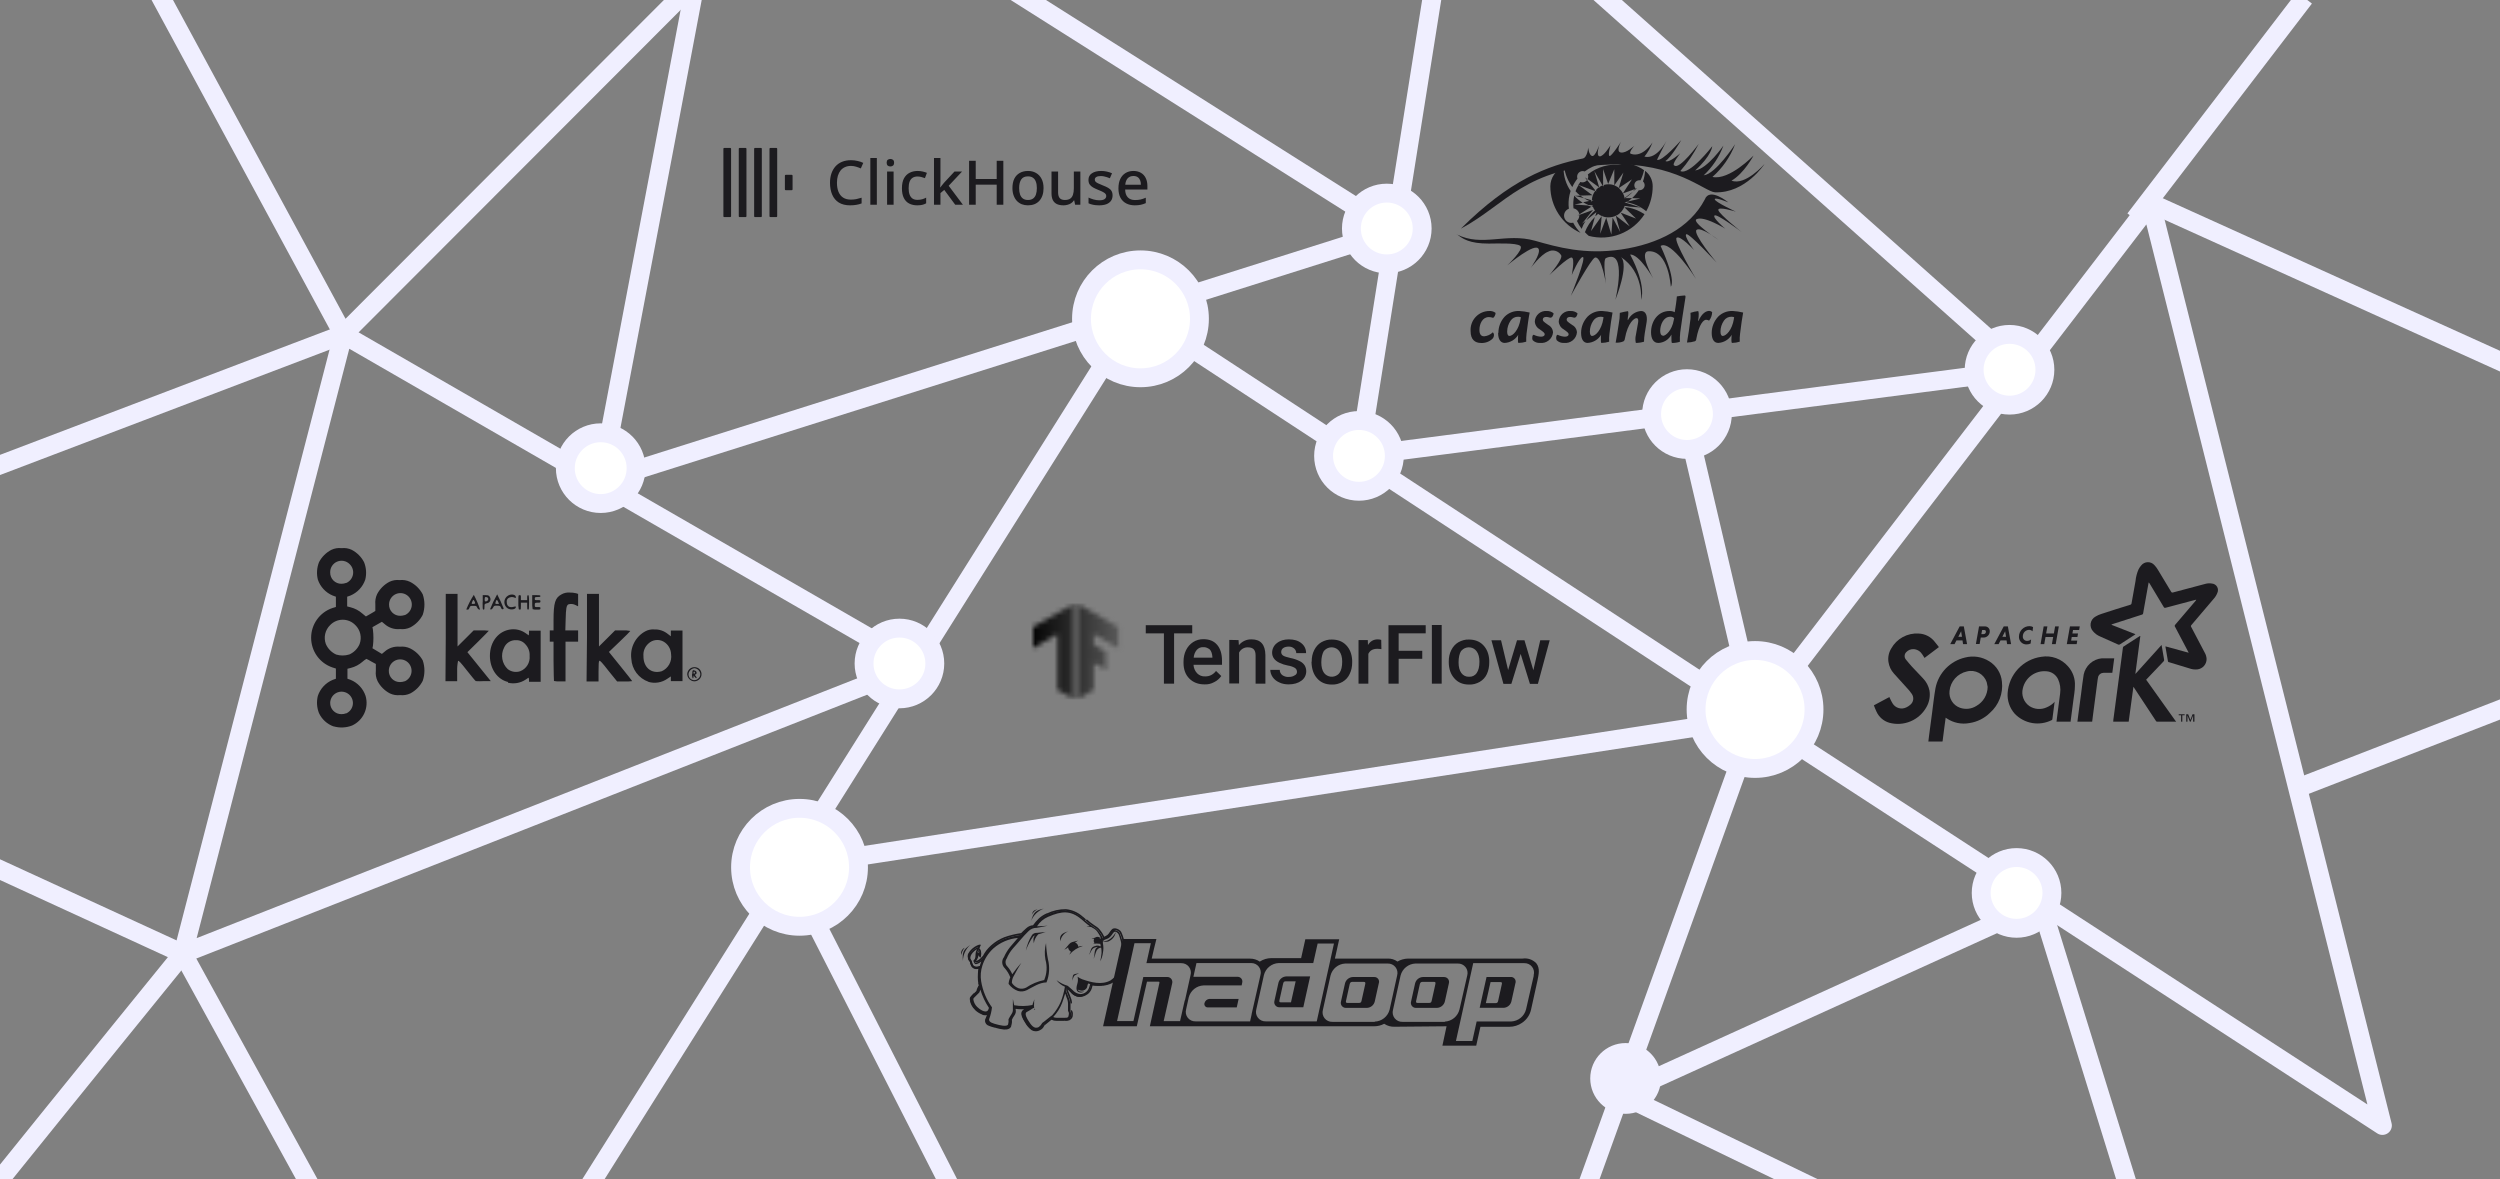 <svg width="530" height="250" viewBox="0 0 530 250" fill="none" xmlns="http://www.w3.org/2000/svg">
<rect x="0" y="0" width="530" height="250" fill="#808080" stroke="none"/>
<g clip-path="url(#clip0_6559_2044)">
<path d="M240.97 66.17L372.24 152.2L166.92 183.87L240.97 66.17Z" stroke="#F0EFFF" stroke-width="4" stroke-linejoin="round"/>
<path d="M167.41 183.87L93.36 301.56L38.77 202.18L-73.89 150.41" stroke="#F0EFFF" stroke-width="4" stroke-linejoin="round"/>
<path d="M428.87 78.39L288.16 96.65L308.14 -29.1L428.87 78.39Z" stroke="#F0EFFF" stroke-width="4" stroke-linejoin="round"/>
<path d="M154.25 -40.32C154.25 -39.05 127.35 102.01 127.35 102.01L295.35 48.92L154.25 -40.32Z" stroke="#F0EFFF" stroke-width="4" stroke-linejoin="round"/>
<path d="M72.77 70.89L194.33 141L38.77 202.18L72.77 70.89Z" stroke="#F0EFFF" stroke-width="4" stroke-linejoin="round"/>
<path d="M455.96 43.08L372.24 152.2L434.61 192.77L505.07 238.6L455.96 43.08Z" stroke="#F0EFFF" stroke-width="4" stroke-linejoin="round"/>
<path d="M432.58 191.45L343.47 231.96L463.03 289.77L432.58 191.45Z" stroke="#F0EFFF" stroke-width="4" stroke-linejoin="round"/>
<path d="M166.92 183.87L213.6 275.33L280.54 406.5L372.24 152.2L357.13 87.78" stroke="#F0EFFF" stroke-width="4" stroke-linejoin="round"/>
<path d="M488.54 -0.46L452.6 46.46" stroke="#F0EFFF" stroke-width="4" stroke-linejoin="round"/>
<path d="M580.13 99.25L455.96 43.07" stroke="#F0EFFF" stroke-width="4" stroke-linejoin="round"/>
<path d="M488.54 166.5L575.69 132.68" stroke="#F0EFFF" stroke-width="4" stroke-linejoin="round"/>
<path d="M9.84 -45.38L72.77 70.89L151.63 -8.07" stroke="#F0EFFF" stroke-width="4" stroke-linejoin="round"/>
<path d="M-79.6 128.8C-75.16 127.17 72.77 70.89 72.77 70.89" stroke="#F0EFFF" stroke-width="4" stroke-linejoin="round"/>
<path d="M-49.15 312.4C-47.25 307.96 38.77 202.17 38.77 202.17" stroke="#F0EFFF" stroke-width="4" stroke-linejoin="round"/>
<path d="M344.63 236.13C348.772 236.13 352.13 232.772 352.13 228.63C352.13 224.488 348.772 221.13 344.63 221.13C340.488 221.13 337.13 224.488 337.13 228.63C337.13 232.772 340.488 236.13 344.63 236.13Z" fill="#F0EFFF"/>
<path d="M372.07 162.91C378.973 162.91 384.57 157.314 384.57 150.41C384.57 143.506 378.973 137.91 372.07 137.91C365.166 137.91 359.57 143.506 359.57 150.41C359.57 157.314 365.166 162.91 372.07 162.91Z" fill="white" stroke="#F0EFFF" stroke-width="4" stroke-miterlimit="10"/>
<path d="M288.1 104.15C292.242 104.15 295.6 100.792 295.6 96.65C295.6 92.508 292.242 89.15 288.1 89.15C283.958 89.15 280.6 92.508 280.6 96.65C280.6 100.792 283.958 104.15 288.1 104.15Z" fill="white" stroke="#F0EFFF" stroke-width="4" stroke-miterlimit="10"/>
<path d="M357.64 95.28C361.782 95.28 365.14 91.922 365.14 87.78C365.14 83.638 361.782 80.28 357.64 80.28C353.498 80.28 350.14 83.638 350.14 87.78C350.14 91.922 353.498 95.28 357.64 95.28Z" fill="white" stroke="#F0EFFF" stroke-width="4" stroke-miterlimit="10"/>
<path d="M426.02 85.89C430.162 85.89 433.52 82.532 433.52 78.39C433.52 74.248 430.162 70.89 426.02 70.89C421.878 70.89 418.52 74.248 418.52 78.39C418.52 82.532 421.878 85.89 426.02 85.89Z" fill="white" stroke="#F0EFFF" stroke-width="4" stroke-miterlimit="10"/>
<path d="M294 55.94C298.142 55.94 301.5 52.582 301.5 48.44C301.5 44.298 298.142 40.94 294 40.94C289.858 40.94 286.5 44.298 286.5 48.44C286.5 52.582 289.858 55.94 294 55.94Z" fill="white" stroke="#F0EFFF" stroke-width="4" stroke-miterlimit="10"/>
<path d="M190.68 148.16C194.822 148.16 198.18 144.802 198.18 140.66C198.18 136.518 194.822 133.16 190.68 133.16C186.538 133.16 183.18 136.518 183.18 140.66C183.18 144.802 186.538 148.16 190.68 148.16Z" fill="white" stroke="#F0EFFF" stroke-width="4" stroke-miterlimit="10"/>
<path d="M127.35 106.75C131.492 106.75 134.85 103.392 134.85 99.25C134.85 95.108 131.492 91.75 127.35 91.75C123.208 91.75 119.85 95.108 119.85 99.25C119.85 103.392 123.208 106.75 127.35 106.75Z" fill="white" stroke="#F0EFFF" stroke-width="4" stroke-miterlimit="10"/>
<path d="M427.51 196.8C431.652 196.8 435.01 193.442 435.01 189.3C435.01 185.158 431.652 181.8 427.51 181.8C423.368 181.8 420.01 185.158 420.01 189.3C420.01 193.442 423.368 196.8 427.51 196.8Z" fill="white" stroke="#F0EFFF" stroke-width="4" stroke-miterlimit="10"/>
<path d="M241.78 80.09C248.683 80.09 254.28 74.493 254.28 67.59C254.28 60.686 248.683 55.09 241.78 55.09C234.876 55.09 229.28 60.686 229.28 67.59C229.28 74.493 234.876 80.09 241.78 80.09Z" fill="white" stroke="#F0EFFF" stroke-width="4" stroke-miterlimit="10"/>
<path d="M169.5 196.37C176.404 196.37 182 190.774 182 183.87C182 176.966 176.404 171.37 169.5 171.37C162.596 171.37 157 176.966 157 183.87C157 190.774 162.596 196.37 169.5 196.37Z" fill="white" stroke="#F0EFFF" stroke-width="4" stroke-miterlimit="10"/>
<path d="M315.72 65.93C316.196 65.897 316.667 66.036 317.05 66.32C317.1 66.73 316.73 67.38 316.5 67.38C316.225 67.275 315.934 67.221 315.64 67.22C314.32 67.22 313.64 68.59 313.64 69.94C313.64 70.78 313.93 71.3 314.64 71.3C315.333 71.239 315.984 70.938 316.48 70.45C316.558 70.523 316.619 70.611 316.66 70.71C316.702 70.808 316.722 70.913 316.72 71.02C316.722 71.175 316.692 71.329 316.632 71.472C316.572 71.615 316.482 71.743 316.37 71.85C316.049 72.145 315.672 72.373 315.262 72.521C314.851 72.668 314.415 72.733 313.98 72.71C312.68 72.71 311.77 71.97 311.77 70.24C311.727 69.694 311.797 69.146 311.976 68.628C312.154 68.11 312.436 67.635 312.806 67.231C313.175 66.827 313.623 66.503 314.123 66.279C314.622 66.055 315.163 65.937 315.71 65.93H315.72Z" fill="#1C1B1F"/>
<path d="M320 71.22C320.71 71.22 322 69.97 322.37 67.58C322.381 67.469 322.401 67.358 322.43 67.25C322.237 67.183 322.034 67.149 321.83 67.15C321.518 67.141 321.208 67.213 320.931 67.358C320.655 67.503 320.42 67.718 320.25 67.98C319.78 68.659 319.526 69.464 319.52 70.29C319.52 70.9 319.7 71.22 319.99 71.22H320ZM317.66 70.56C317.658 69.285 318.136 68.057 319 67.12C319.404 66.717 319.887 66.403 320.419 66.198C320.951 65.993 321.521 65.902 322.09 65.93C322.832 65.973 323.568 66.083 324.29 66.26C324.14 66.9 323.8 69.26 323.63 70.71C323.562 71.284 323.539 71.862 323.56 72.44C323.033 72.607 322.483 72.695 321.93 72.7C321.8 72.7 321.77 72.1 321.82 71.54C321.82 71.35 321.82 71.07 321.88 70.96C321.581 71.465 321.161 71.888 320.659 72.192C320.156 72.495 319.586 72.67 319 72.7C318.16 72.7 317.6 72 317.6 70.58L317.66 70.56Z" fill="#1C1B1F"/>
<path d="M327.94 65.93C328.457 65.913 328.963 66.087 329.36 66.42C329.36 66.83 329.03 67.51 328.52 67.32C328.285 67.237 328.039 67.193 327.79 67.19C327.4 67.19 327.07 67.37 327.07 67.73C327.07 68.09 327.27 68.21 328.24 68.9C328.533 69.052 328.781 69.279 328.956 69.559C329.132 69.838 329.23 70.16 329.24 70.49C329.206 70.816 329.108 71.133 328.951 71.421C328.794 71.71 328.582 71.964 328.326 72.169C328.07 72.375 327.776 72.528 327.461 72.619C327.146 72.71 326.816 72.737 326.49 72.7C326.208 72.721 325.925 72.681 325.66 72.585C325.394 72.488 325.152 72.337 324.95 72.14C324.69 71.7 324.89 70.85 325.19 70.99C325.66 71.225 326.175 71.358 326.7 71.38C327.17 71.38 327.48 71.17 327.48 70.88C327.48 70.59 327.26 70.41 326.38 69.79C326.087 69.622 325.842 69.382 325.668 69.094C325.493 68.805 325.394 68.477 325.38 68.14C325.396 67.826 325.475 67.519 325.613 67.236C325.75 66.954 325.944 66.702 326.181 66.496C326.418 66.29 326.694 66.133 326.993 66.036C327.291 65.939 327.607 65.903 327.92 65.93H327.94Z" fill="#1C1B1F"/>
<path d="M333 65.93C333.521 65.913 334.029 66.087 334.43 66.42C334.43 66.83 334.09 67.51 333.58 67.32C333.349 67.236 333.106 67.192 332.86 67.19C332.46 67.19 332.13 67.37 332.13 67.73C332.13 68.09 332.33 68.21 333.31 68.9C333.604 69.051 333.852 69.278 334.028 69.558C334.204 69.838 334.302 70.16 334.31 70.49C334.278 70.816 334.181 71.132 334.025 71.421C333.869 71.709 333.658 71.963 333.403 72.169C333.148 72.374 332.855 72.527 332.54 72.618C332.225 72.71 331.896 72.737 331.57 72.7C331.288 72.721 331.006 72.681 330.74 72.585C330.475 72.488 330.233 72.337 330.03 72.14C329.77 71.7 329.97 70.85 330.26 70.99C330.731 71.224 331.245 71.356 331.77 71.38C332.25 71.38 332.55 71.17 332.55 70.88C332.55 70.59 332.34 70.41 331.45 69.79C331.158 69.622 330.913 69.382 330.738 69.094C330.563 68.805 330.464 68.477 330.45 68.14C330.468 67.826 330.548 67.518 330.687 67.236C330.826 66.953 331.02 66.701 331.257 66.495C331.495 66.289 331.772 66.133 332.071 66.036C332.371 65.939 332.687 65.903 333 65.93Z" fill="#1C1B1F"/>
<path d="M337.53 71.22C338.24 71.22 339.53 69.97 339.9 67.58C339.9 67.44 339.9 67.4 339.96 67.25C339.767 67.183 339.564 67.149 339.36 67.15C339.047 67.141 338.738 67.213 338.461 67.358C338.184 67.504 337.95 67.718 337.78 67.98C337.31 68.659 337.056 69.464 337.05 70.29C337.05 70.9 337.23 71.22 337.52 71.22H337.53ZM335.19 70.56C335.198 69.28 335.691 68.051 336.57 67.12C336.975 66.717 337.461 66.403 337.994 66.198C338.528 65.993 339.099 65.902 339.67 65.93C340.408 65.974 341.141 66.084 341.86 66.26C341.72 66.9 341.37 69.26 341.21 70.71C341.137 71.284 341.113 71.862 341.14 72.44C340.612 72.606 340.063 72.694 339.51 72.7C339.38 72.7 339.35 72.1 339.39 71.54C339.39 71.35 339.39 71.07 339.45 70.96C339.152 71.464 338.733 71.886 338.233 72.189C337.732 72.493 337.164 72.668 336.58 72.7C335.74 72.7 335.19 72 335.19 70.58V70.56Z" fill="#1C1B1F"/>
<path d="M345.15 67.82C345.402 67.29 345.791 66.835 346.275 66.503C346.76 66.171 347.324 65.974 347.91 65.93C348.91 65.93 349.28 66.93 349.09 68.25C348.98 68.89 348.81 69.81 348.69 70.65C348.594 71.242 348.54 71.84 348.53 72.44C347.969 72.61 347.386 72.698 346.8 72.7C346.671 72.161 346.671 71.599 346.8 71.06C346.91 70.36 347.16 69.06 347.28 68.37C347.35 67.95 347.34 67.44 346.93 67.44C346.52 67.44 345.11 68.3 344.47 71.81C344.463 71.923 344.431 72.033 344.375 72.132C344.32 72.231 344.243 72.315 344.15 72.38C343.635 72.594 343.076 72.683 342.52 72.64C342.7 71.75 342.98 69.94 343.18 68.64C343.331 67.879 343.405 67.106 343.4 66.33C343.952 66.177 344.513 66.057 345.08 65.97C345.24 65.97 345.27 66.42 345.08 67.51C345.08 67.61 345.08 67.77 345.08 67.86L345.15 67.82Z" fill="#1C1B1F"/>
<path d="M352.53 71.2C353.17 71.2 354.46 70.01 354.83 67.9C354.847 67.745 354.878 67.591 354.92 67.44C354.808 67.338 354.677 67.26 354.535 67.21C354.392 67.16 354.241 67.14 354.09 67.15C352.62 67.15 351.96 68.91 351.96 70.15C351.96 70.84 352.2 71.15 352.51 71.15L352.53 71.2ZM351.53 72.7C350.6 72.7 350.02 71.87 350.02 70.45C350.02 68.09 351.49 65.93 353.96 65.93C354.336 65.922 354.709 66.011 355.04 66.19C355.17 65.52 355.47 63.45 355.49 62.84C356.042 62.739 356.6 62.672 357.16 62.64C357.32 62.64 357.36 62.8 357.3 63.16C356.96 65.34 356.3 69.53 356.21 70.46C356.139 71.124 356.113 71.792 356.13 72.46C355.593 72.63 355.033 72.714 354.47 72.71C354.37 72.71 354.31 72.04 354.34 71.45C354.34 71.26 354.34 70.98 354.34 70.94C354.069 71.461 353.664 71.899 353.166 72.211C352.669 72.522 352.097 72.694 351.51 72.71L351.53 72.7Z" fill="#1C1B1F"/>
<path d="M360.09 68C360.86 66.29 361.78 65.91 362.37 65.91C362.598 65.92 362.815 66.012 362.98 66.17C362.96 66.824 362.733 67.455 362.33 67.97C362.134 67.859 361.914 67.797 361.69 67.79C361.2 67.79 360.22 68.56 359.61 71.88C359.61 71.978 359.583 72.074 359.532 72.157C359.481 72.24 359.407 72.307 359.32 72.35C358.776 72.521 358.21 72.612 357.64 72.62C357.86 71.43 358.23 69 358.38 67.62C358.413 67.187 358.413 66.753 358.38 66.32C358.901 66.139 359.441 66.014 359.99 65.95C360.12 65.95 360.23 66.74 359.99 68.04L360.09 68Z" fill="#1C1B1F"/>
<path d="M365.22 71.22C365.93 71.22 367.22 69.97 367.59 67.58C367.59 67.44 367.59 67.4 367.65 67.25C367.457 67.183 367.254 67.149 367.05 67.15C366.737 67.141 366.428 67.213 366.151 67.358C365.874 67.504 365.64 67.718 365.47 67.98C365 68.659 364.746 69.464 364.74 70.29C364.74 70.9 364.92 71.22 365.21 71.22H365.22ZM362.88 70.56C362.888 69.28 363.381 68.051 364.26 67.12C364.665 66.717 365.151 66.403 365.684 66.198C366.218 65.993 366.789 65.902 367.36 65.93C368.098 65.974 368.831 66.084 369.55 66.26C369.41 66.9 369.06 69.26 368.9 70.71C368.824 71.283 368.798 71.862 368.82 72.44C368.296 72.607 367.75 72.694 367.2 72.7C367.06 72.7 367.03 72.1 367.08 71.54C367.08 71.35 367.08 71.07 367.14 70.96C366.841 71.464 366.423 71.886 365.923 72.189C365.422 72.493 364.854 72.668 364.27 72.7C363.43 72.7 362.88 72 362.88 70.58V70.56Z" fill="#1C1B1F"/>
<path d="M309.75 48.43C320 38.21 328.13 35.06 335.53 33.61C336.53 33.42 336.7 31.28 336.7 31.28C336.7 31.28 336.83 32.86 337.52 33.07C338.21 33.28 339.1 30.6 339.1 30.6C339.1 30.6 338.27 33 339.1 33.14C339.93 33.28 341.43 30.8 341.43 30.8C341.43 30.8 340.81 32.93 341.22 33.07C341.63 33.21 343.69 30 343.69 30C343.69 30 342.45 32.13 343.62 32.33C344.79 32.53 346.49 30.88 346.49 30.88C346.49 30.88 345.15 32.4 345.74 32.61C348.28 33.5 350.33 30.2 350.33 30.2C349.924 31.285 349.347 32.298 348.62 33.2C351.3 33.89 353.29 29.86 353.29 29.86L351.29 33.86C352.29 34.41 356.43 29.68 356.43 29.68C356.43 29.68 354.31 33.38 353.07 34.13C353.76 34.68 356.23 32.49 356.23 32.49C356.23 32.49 354.23 34.96 354.99 35.1C356.09 35.99 360.13 30.5 360.13 30.5C359.08 32.578 357.769 34.513 356.23 36.26C358.18 37.27 363 31 363 31C363 31 362.87 33 359.37 36.14C361.98 35.79 365.37 30.86 365.37 30.86C364.484 33.261 363.049 35.422 361.18 37.17C363.74 36.9 367.84 30.58 367.84 30.58C366.825 33.245 365.177 35.623 363.04 37.51C366.6 38.3 371.75 32.98 371.75 32.98C371.75 32.98 369.75 36.76 367.08 38.3C370.03 39.43 374.08 34.77 374.08 34.77C374.08 34.77 370.03 41.01 363.58 40.77C361.47 40.68 355.07 34.35 341.37 34.88C323.27 35.55 319.43 43.24 309.76 48.45" fill="#1C1B1F"/>
<path d="M308.86 49.7C314.25 52.41 319.19 49.29 325.42 51.04C330.15 52.38 335.91 54.04 343.72 52.89C351.53 51.74 358.22 48.36 361.41 42.3C362.41 39.59 366.41 42.91 366.41 42.91C366.41 42.91 363.46 41.68 363.53 42.26C363.6 42.84 368 44.87 368 44.87C368 44.87 364.05 43.64 364.29 44.56C364.53 45.48 369.23 49.19 369.23 49.19C369.23 49.19 363.92 45.19 363.47 45.69C363.02 46.19 365.73 48.47 365.73 48.47C365.73 48.47 361.24 45.69 359.67 46.47C358.53 47.06 364.33 50.86 364.33 50.86C364.33 50.86 360.56 47.98 359.67 48.74C358.78 49.5 363.92 55.66 363.92 55.66C363.92 55.66 358.09 49.36 357.5 49.66C356.91 49.96 359.12 53 359.12 53C359.12 53 356.23 49.85 355.45 50.4C354.67 50.95 359.56 59.14 359.56 59.14C359.56 59.14 354.25 50.74 352.05 52.14C355.5 59.7 354.21 60.77 354.21 60.77C354.21 60.77 353.77 53.06 349.48 53.27C347.32 53.37 350.48 59.02 350.48 59.02C350.48 59.02 347.55 53.86 345.59 53.96C349.19 60.78 347.91 63.55 347.91 63.55C347.91 63.55 348.51 57.73 343.62 54.49C345.47 56.13 342.46 63.55 342.46 63.55C342.46 63.55 345.11 52.62 340.46 54.71C339.74 55.04 340.46 60.16 340.46 60.16C340.46 60.16 339.54 54.3 338.15 54.6C337.34 54.78 333.01 62.73 333.01 62.73C333.01 62.73 336.56 54.14 335.48 54.5C334.69 54.76 333.21 58.31 333.21 58.31C333.21 58.31 333.93 54.81 333.21 54.6C332.49 54.39 328.48 58.31 328.48 58.31C328.48 58.31 331.48 54.81 330.95 54.09C330.67 53.634 330.223 53.304 329.705 53.169C329.187 53.035 328.636 53.107 328.17 53.37C326.6 53.98 324.47 56.86 324.47 56.86C324.47 56.86 326.59 53.94 326.22 52.86C325.63 51.11 319.54 56.26 319.54 56.26C319.54 56.26 323.14 52.86 322.31 52.14C321.48 51.42 317.02 51.65 315.63 51.64C311.51 51.64 310.08 50.64 308.84 49.64" fill="#1C1B1F"/>
<path d="M337.36 42.43L335.78 42C336.164 42.248 336.569 42.463 336.99 42.64L337.35 42.57C337.35 42.54 337.36 42.48 337.36 42.43Z" fill="#1C1B1F"/>
<path d="M339 39.63L338 36.26L339.69 39.26C339.745 39.236 339.802 39.216 339.86 39.2V35.85L340.93 39L342.23 35.87V39.3L344.16 36.59L343.16 39.89L345.97 38.02L344.05 41L346.63 40.08L346.73 39.96C346.596 39.804 346.511 39.614 346.484 39.41C346.456 39.207 346.489 39.001 346.577 38.816C346.664 38.63 346.804 38.475 346.978 38.367C347.153 38.26 347.355 38.205 347.56 38.21C347.64 38.2 347.72 38.2 347.8 38.21C348.129 37.532 348.378 36.817 348.54 36.08C345.46 33.8 339.54 34.08 339.54 34.08C339.54 34.08 334.8 33.83 331.59 35.39C331.808 36.935 332.406 38.402 333.33 39.66C333.618 39.018 333.985 38.413 334.42 37.86C334.372 37.729 334.348 37.59 334.35 37.45C334.35 37.137 334.474 36.837 334.695 36.616C334.917 36.394 335.217 36.27 335.53 36.27C335.677 36.271 335.822 36.298 335.96 36.35C336.962 35.585 338.12 35.049 339.352 34.779C340.584 34.51 341.86 34.513 343.09 34.79C343.323 34.842 343.553 34.905 343.78 34.98C342.513 34.813 341.226 34.904 339.995 35.247C338.765 35.591 337.616 36.18 336.62 36.98C336.68 37.126 336.711 37.282 336.71 37.44C336.708 37.621 336.664 37.8 336.58 37.96L338.93 39.66L339 39.63Z" fill="#1C1B1F"/>
<path d="M338.19 40.33L336.46 38.16C336.348 38.32 336.198 38.45 336.023 38.537C335.849 38.624 335.655 38.667 335.46 38.66C335.313 38.66 335.167 38.632 335.03 38.58C334.88 38.78 334.75 38.99 334.61 39.21L338.04 40.47C338.093 40.427 338.144 40.38 338.19 40.33Z" fill="#1C1B1F"/>
<path d="M344.41 42H344.55C345.15 41.607 345.7 41.144 346.19 40.62L344.4 41.98L344.41 42Z" fill="#1C1B1F"/>
<path d="M337.58 41.38L334.65 39.21C334.397 39.633 334.182 40.078 334.01 40.54C334.316 40.878 334.651 41.189 335.01 41.47L337.58 41.39V41.38Z" fill="#1C1B1F"/>
<path d="M349 44.79C349.901 43.18 350.372 41.365 350.37 39.52C350.379 38.882 350.238 38.251 349.958 37.678C349.679 37.105 349.268 36.605 348.76 36.22C348.714 36.984 348.562 37.737 348.31 38.46C348.472 38.604 348.587 38.794 348.639 39.005C348.69 39.215 348.677 39.437 348.6 39.64C348.523 39.843 348.386 40.017 348.207 40.141C348.029 40.264 347.817 40.33 347.6 40.33H347.42C347.018 40.944 346.541 41.505 346 42L347.75 42.08L345.1 42.72L344.85 42.89C346.379 43.138 347.813 43.795 349 44.79Z" fill="#1C1B1F"/>
<path d="M337.73 44.5L334.81 45.56C334.815 45.606 334.815 45.654 334.81 45.7C334.809 45.914 334.764 46.126 334.678 46.322C334.592 46.518 334.467 46.694 334.31 46.84C334.582 47.434 334.917 47.998 335.31 48.52C335.521 47.919 335.803 47.344 336.15 46.81L335.38 47.43L337.73 44.5Z" fill="#1C1B1F"/>
<path d="M336.62 43.56L333.79 43.36L335.53 42.98C334.861 42.561 334.252 42.053 333.72 41.47C333.715 41.503 333.715 41.537 333.72 41.57C333.529 42.423 333.482 43.301 333.58 44.17C333.893 44.229 334.181 44.382 334.404 44.609C334.628 44.836 334.776 45.126 334.83 45.44L337.35 43.83C337.09 43.75 336.85 43.66 336.62 43.56Z" fill="#1C1B1F"/>
<path d="M333.27 47.25C332.895 47.284 332.521 47.18 332.217 46.958C331.913 46.736 331.7 46.411 331.618 46.044C331.536 45.677 331.59 45.292 331.771 44.962C331.952 44.632 332.246 44.379 332.6 44.25C332.477 43.269 332.525 42.275 332.74 41.31C332.801 41.029 332.878 40.752 332.97 40.48C331.99 39.045 331.467 37.347 331.47 35.61V35.41C330.654 35.734 329.953 36.293 329.454 37.016C328.956 37.738 328.683 38.592 328.67 39.47C328.668 41.562 329.273 43.609 330.41 45.364C331.548 47.12 333.17 48.508 335.08 49.36C334.45 48.728 333.92 48.003 333.51 47.21C333.432 47.233 333.351 47.246 333.27 47.25Z" fill="#1C1B1F"/>
<path d="M346.84 46.34L343.58 45.08L345.5 48L342.61 45.77H342.56L343.49 49.2L341.87 46.12L341.61 49.73L340.52 46.15L339.24 49.56L339.55 45.89H339.5L337.29 49L338.11 46C337.183 46.909 336.463 48.007 336 49.22C336.258 49.498 336.532 49.762 336.82 50.01C339.023 50.584 341.35 50.45 343.472 49.626C345.594 48.802 347.402 47.33 348.64 45.42C347.611 44.728 346.456 44.246 345.24 44L344.35 43.93L346.84 46.34Z" fill="#1C1B1F"/>
<path d="M347.08 39.89L346.64 40.04C346.5 40.22 346.35 40.4 346.19 40.57L347.08 39.89Z" fill="#1C1B1F"/>
<path d="M344.55 42L344.42 42.09C344.42 42.09 344.42 42.03 344.42 42C344.362 41.65 344.247 41.312 344.08 41C343.886 40.623 343.626 40.283 343.31 40V39.94C343.031 39.693 342.713 39.494 342.37 39.35V39.41V39.33C341.938 39.153 341.476 39.062 341.01 39.06C340.671 39.06 340.334 39.11 340.01 39.21V39.59L339.84 39.27C339.583 39.356 339.338 39.474 339.11 39.62L339.16 39.79L339.01 39.68C338.748 39.864 338.51 40.079 338.3 40.32L338.5 40.57L338.2 40.46C337.98 40.733 337.808 41.04 337.69 41.37C337.571 41.691 337.5 42.028 337.48 42.37L337.81 42.45L337.47 42.53C337.465 42.593 337.465 42.657 337.47 42.72L337.1 42.56L335.63 42.88C335.983 43.099 336.35 43.293 336.73 43.46L337.73 43.53L337.42 43.73L337.69 43.82C337.801 44.108 337.948 44.38 338.13 44.63C337.406 45.217 336.785 45.92 336.29 46.71L338.44 44.97L338.2 45.87C338.393 45.682 338.597 45.506 338.81 45.34C339.048 45.522 339.307 45.676 339.58 45.8L339.65 45.7V45.82C339.968 45.956 340.305 46.044 340.65 46.08H341.04C341.614 46.079 342.179 45.942 342.69 45.68V45.59L342.77 45.65C343.556 45.217 344.149 44.503 344.43 43.65C344.766 43.677 345.1 43.727 345.43 43.8L347.89 43.99L344.4 42.9L345.05 42.74C345.381 42.513 345.698 42.265 346 42H344.55Z" fill="#1C1B1F"/>
<path d="M333.8 41.51L335.8 42.02C335.53 41.85 335.28 41.67 335.03 41.48L333.8 41.51Z" fill="#1C1B1F"/>
<path d="M336 37.6L336.44 38.16C336.479 38.107 336.512 38.05 336.54 37.99L336 37.6Z" fill="#1C1B1F"/>
<path d="M334.4 45.71L334.82 45.56C334.815 45.523 334.815 45.486 334.82 45.45L334.4 45.71Z" fill="#1C1B1F"/>
<path fill-rule="evenodd" clip-rule="evenodd" d="M272.68 207C272.297 207.02 271.931 207.162 271.634 207.404C271.337 207.647 271.126 207.979 271.03 208.35L270.18 212.19C270.135 212.35 270.127 212.519 270.159 212.682C270.191 212.846 270.261 213 270.363 213.131C270.465 213.263 270.597 213.368 270.748 213.439C270.898 213.51 271.064 213.545 271.23 213.54H276.3L277.75 207H272.68ZM273.68 212.5H271.62C271.33 212.5 271.15 212.44 271.23 212.1C271.49 210.92 271.76 209.73 272.02 208.54C272.1 208.21 272.2 208.04 272.57 208.04H274.68C274.35 209.56 274 211 273.68 212.53V212.5Z" fill="#1C1B1F"/>
<path fill-rule="evenodd" clip-rule="evenodd" d="M256.45 211.76C256.194 211.772 255.949 211.866 255.751 212.028C255.553 212.19 255.412 212.412 255.35 212.66C255.319 212.766 255.313 212.877 255.333 212.986C255.352 213.094 255.397 213.197 255.463 213.285C255.529 213.373 255.614 213.445 255.713 213.495C255.811 213.544 255.92 213.57 256.03 213.57H262.19L262.59 211.77H256.45V211.76Z" fill="#1C1B1F"/>
<path fill-rule="evenodd" clip-rule="evenodd" d="M291.25 207.13H286.79C286.407 207.148 286.039 207.289 285.742 207.533C285.445 207.776 285.234 208.108 285.14 208.48L284.29 212.31C284.242 212.472 284.234 212.642 284.265 212.808C284.296 212.974 284.367 213.13 284.471 213.263C284.574 213.396 284.708 213.502 284.861 213.573C285.014 213.644 285.182 213.677 285.35 213.67H289.8C290.185 213.653 290.555 213.511 290.852 213.265C291.15 213.02 291.36 212.685 291.45 212.31L292.3 208.48C292.362 208.319 292.38 208.146 292.355 207.976C292.33 207.806 292.261 207.645 292.155 207.509C292.05 207.374 291.911 207.267 291.753 207.201C291.594 207.135 291.421 207.11 291.25 207.13ZM289.41 208.73L288.63 212.23C288.54 212.63 288.29 212.62 287.94 212.62H285.64C285.3 212.62 285.3 212.42 285.36 212.15C285.62 210.99 285.87 209.83 286.13 208.66C286.23 208.23 286.4 208.15 286.82 208.15H289.07C289.51 208.15 289.49 208.38 289.41 208.73Z" fill="#1C1B1F"/>
<path fill-rule="evenodd" clip-rule="evenodd" d="M320.21 207.12H315.15L313.69 213.66H318.76C319.144 213.643 319.512 213.503 319.809 213.259C320.107 213.016 320.317 212.683 320.41 212.31L321.26 208.47C321.321 208.309 321.34 208.136 321.315 207.966C321.289 207.796 321.221 207.635 321.115 207.499C321.01 207.364 320.871 207.257 320.712 207.191C320.554 207.125 320.381 207.1 320.21 207.12ZM318.4 208.59C318.14 209.78 317.88 210.97 317.61 212.16C317.54 212.49 317.44 212.66 317.07 212.66H315C315.33 211.17 315.67 209.66 316 208.2H318C318.31 208.2 318.48 208.25 318.4 208.59Z" fill="#1C1B1F"/>
<path fill-rule="evenodd" clip-rule="evenodd" d="M325.7 204.22C325.33 203.828 324.869 203.532 324.359 203.358C323.848 203.183 323.303 203.136 322.77 203.22H298.47C297.692 203.243 296.933 203.459 296.26 203.85C295.653 203.405 294.912 203.183 294.16 203.22H283C283.3 201.85 283.61 200.48 283.91 199.12H276.73C276.43 200.45 276.13 201.78 275.84 203.12H269.52C268.649 203.127 267.799 203.384 267.07 203.86C266.457 203.436 265.726 203.215 264.98 203.23H244.16C244.48 201.84 244.8 200.46 245.16 199.07H237.99L233.85 217.57H241L243.16 208.11H245.58C245.87 208.11 245.81 208.27 245.77 208.49L243.77 217.57H291.28C292.037 217.58 292.783 217.398 293.45 217.04C294.103 217.485 294.881 217.706 295.67 217.67L306.67 217.57C306.38 218.94 306.08 220.31 305.79 221.68H312.96C313.26 220.34 313.55 218.99 313.85 217.68H320C320.955 217.678 321.886 217.385 322.67 216.84C323.655 216.183 324.343 215.168 324.59 214.01C325.05 211.95 325.503 209.897 325.95 207.85C326.2 206.6 326.53 205.28 325.7 204.22ZM251.17 212.07L250.17 216.48H246.7L247.7 212.07L248.5 208.48C248.546 208.319 248.553 208.148 248.52 207.984C248.488 207.819 248.417 207.664 248.314 207.532C248.211 207.399 248.078 207.293 247.926 207.222C247.774 207.15 247.608 207.115 247.44 207.12H242.38L242.08 208.46L241.29 212L240.29 216.46H236.82L237.82 212L238.99 206.75C239.002 206.675 239.022 206.601 239.05 206.53L239.11 206.28L240.51 199.96H243.98L243.04 204.19H250.39C250.707 204.177 251.023 204.24 251.311 204.374C251.599 204.507 251.851 204.707 252.047 204.957C252.242 205.207 252.375 205.5 252.435 205.812C252.495 206.124 252.479 206.445 252.39 206.75L251.22 212.05L251.17 212.07ZM265.34 215.07L265.02 216.53H253.46C253.143 216.543 252.827 216.48 252.539 216.347C252.251 216.213 251.999 216.013 251.804 215.763C251.608 215.513 251.475 215.22 251.415 214.908C251.356 214.596 251.371 214.275 251.46 213.97L251.92 211.87L252.01 211.46C252.189 210.756 252.591 210.127 253.154 209.668C253.718 209.209 254.414 208.943 255.14 208.91H263.23L263.34 208.37C263.387 208.217 263.396 208.055 263.367 207.898C263.338 207.741 263.272 207.593 263.174 207.466C263.076 207.34 262.949 207.239 262.804 207.172C262.659 207.105 262.5 207.073 262.34 207.08H253L253.65 204.17H265.27C265.582 204.167 265.891 204.237 266.171 204.374C266.451 204.512 266.696 204.713 266.884 204.962C267.073 205.211 267.2 205.5 267.257 205.807C267.314 206.114 267.298 206.43 267.21 206.73L266.99 207.73L266.72 208.93L265.34 215V215.07ZM268.34 216.53C268.023 216.543 267.707 216.48 267.419 216.347C267.131 216.213 266.879 216.013 266.684 215.763C266.488 215.513 266.355 215.22 266.295 214.908C266.236 214.596 266.251 214.275 266.34 213.97L267.95 206.72C268.126 206.016 268.525 205.387 269.087 204.927C269.649 204.468 270.345 204.202 271.07 204.17H278.41L279.34 200.03H282.8L281.89 204.17L279.15 216.53H268.34ZM291.46 216.63H282.46C282.143 216.643 281.827 216.58 281.539 216.447C281.251 216.313 280.999 216.113 280.804 215.863C280.608 215.613 280.475 215.32 280.415 215.008C280.356 214.696 280.371 214.375 280.46 214.07L282.07 206.82C282.248 206.116 282.647 205.489 283.209 205.029C283.77 204.57 284.465 204.304 285.19 204.27H294.19C294.506 204.258 294.821 204.321 295.108 204.454C295.395 204.586 295.646 204.785 295.841 205.034C296.037 205.283 296.17 205.575 296.231 205.885C296.291 206.196 296.277 206.516 296.19 206.82L294.59 214.07C294.403 214.773 293.995 215.396 293.426 215.848C292.857 216.301 292.157 216.557 291.43 216.58L291.46 216.63ZM306.32 216.63H297.32C297.003 216.643 296.687 216.58 296.399 216.447C296.111 216.313 295.859 216.113 295.664 215.863C295.468 215.613 295.335 215.32 295.275 215.008C295.216 214.696 295.231 214.375 295.32 214.07L296.92 206.82C297.099 206.116 297.501 205.487 298.064 205.028C298.628 204.569 299.324 204.303 300.05 204.27H309.05C309.366 204.258 309.681 204.321 309.968 204.454C310.255 204.586 310.506 204.785 310.701 205.034C310.897 205.283 311.03 205.575 311.091 205.885C311.151 206.196 311.137 206.516 311.05 206.82L309.41 214C309.238 214.709 308.841 215.344 308.279 215.809C307.717 216.274 307.019 216.544 306.29 216.58L306.32 216.63ZM325.16 206.82L323.52 214C323.339 214.704 322.938 215.331 322.375 215.79C321.811 216.249 321.116 216.515 320.39 216.55H313.05L312.13 220.69H308.66L309.58 216.55L312.32 204.19H323.13C323.45 204.176 323.768 204.239 324.058 204.374C324.348 204.508 324.601 204.71 324.797 204.963C324.993 205.216 325.126 205.512 325.184 205.826C325.241 206.14 325.223 206.464 325.13 206.77L325.16 206.82Z" fill="#1C1B1F"/>
<path fill-rule="evenodd" clip-rule="evenodd" d="M306.1 207.13H301.65C301.266 207.145 300.897 207.285 300.599 207.529C300.301 207.772 300.091 208.106 300 208.48L299.15 212.31C299.1 212.471 299.09 212.642 299.12 212.807C299.15 212.973 299.219 213.129 299.322 213.263C299.425 213.396 299.558 213.503 299.711 213.574C299.864 213.645 300.032 213.678 300.2 213.67H304.65C305.036 213.652 305.406 213.509 305.705 213.264C306.004 213.02 306.216 212.685 306.31 212.31L307.16 208.48C307.208 208.319 307.217 208.148 307.186 207.983C307.155 207.818 307.084 207.663 306.98 207.53C306.876 207.398 306.742 207.292 306.589 207.223C306.436 207.153 306.268 207.121 306.1 207.13ZM304.28 208.73L303.5 212.23C303.41 212.63 303.16 212.62 302.81 212.62H300.51C300.17 212.62 300.17 212.42 300.23 212.15C300.49 210.99 300.75 209.83 301 208.66C301.1 208.23 301.27 208.15 301.69 208.15H304C304.38 208.15 304.36 208.38 304.28 208.73Z" fill="#1C1B1F"/>
<path d="M207.78 209C207.73 209.16 207.67 209.31 207.61 209.47L207.28 209.35C207.34 209.19 207.4 209.04 207.45 208.88L207.78 209ZM207.61 209.47L207.36 210.16L207 210L207.25 209.31L207.61 209.47ZM207.36 210.16V210.23L207.23 210.1L207.36 210.16ZM207.36 210.23L206.8 210.78L206.55 210.53L207.11 209.98L207.36 210.23ZM206.8 210.78L206.3 211.27L206 211L206.5 210.5L206.8 210.78ZM206.3 211.27L206.17 211.39L205.93 211.14L206 211L206.3 211.27ZM206.17 211.39C205.95 211.61 205.91 211.65 205.97 212.04L205.63 212.1C205.53 211.53 205.63 211.46 205.93 211.1L206.17 211.39ZM205.97 212.04C206.025 212.365 206.133 212.68 206.29 212.97L205.98 213.14C205.81 212.828 205.692 212.49 205.63 212.14L205.97 212.04ZM206.29 212.97C206.447 213.272 206.649 213.549 206.89 213.79L206.65 214.04C206.379 213.779 206.153 213.475 205.98 213.14L206.29 212.97ZM206.89 213.79C207.295 214.198 207.778 214.521 208.31 214.74L208.19 215.07C207.616 214.841 207.093 214.501 206.65 214.07L206.89 213.79ZM208.31 214.74C208.483 214.821 208.669 214.868 208.86 214.876C209.051 214.885 209.241 214.856 209.42 214.79L209.56 215.11C209.121 215.289 208.629 215.289 208.19 215.11L208.31 214.74ZM209.42 214.79L209.76 214.64L209.66 215H209.49L209.42 214.79ZM209.66 215C209.616 215.163 209.562 215.323 209.5 215.48L209.17 215.36C209.229 215.21 209.279 215.056 209.32 214.9L209.66 215ZM209.5 215.48C209.45 215.637 209.39 215.791 209.32 215.94L209 215.8C209.06 215.66 209.12 215.51 209.17 215.36L209.5 215.48ZM209.32 215.94C209.253 216.048 209.213 216.171 209.202 216.297C209.192 216.424 209.211 216.551 209.259 216.669C209.307 216.787 209.381 216.892 209.477 216.975C209.573 217.059 209.687 217.119 209.81 217.15L209.67 217.47C209.5 217.428 209.342 217.345 209.209 217.23C209.077 217.114 208.974 216.969 208.908 216.806C208.843 216.643 208.817 216.467 208.833 216.292C208.849 216.117 208.906 215.948 209 215.8L209.32 215.94ZM209.81 217.15C210.134 217.287 210.468 217.397 210.81 217.48L210.72 217.82C210.352 217.731 209.991 217.614 209.64 217.47L209.81 217.15ZM210.81 217.48L211.05 217.55L210.96 217.88L210.72 217.82L210.81 217.48ZM211.05 217.55C211.632 217.72 212.228 217.841 212.83 217.91V218.26C212.203 218.192 211.583 218.065 210.98 217.88L211.05 217.55ZM212.83 217.91C213.42 217.91 213.94 217.84 214.06 217.4L214.4 217.48C214.22 218.15 213.55 218.3 212.81 218.26L212.83 217.91ZM214.06 217.4C214.118 217.201 214.159 216.997 214.18 216.79H214.53C214.505 217.013 214.462 217.234 214.4 217.45L214.06 217.4ZM214.18 216.79C214.195 216.597 214.195 216.403 214.18 216.21H214.52C214.544 216.423 214.544 216.637 214.52 216.85L214.18 216.79ZM214.18 216.21V216.12L214.34 216.19L214.18 216.21ZM214.18 216.12C214.313 215.796 214.481 215.488 214.68 215.2L214.97 215.4C214.779 215.666 214.621 215.955 214.5 216.26L214.18 216.12ZM214.68 215.2L214.76 215.09L215.05 215.28L214.97 215.4L214.68 215.2ZM214.76 215.09C214.867 214.951 214.942 214.791 214.98 214.62L215.32 214.67C215.281 214.892 215.189 215.102 215.05 215.28L214.76 215.09ZM214.98 214.62C215.006 214.428 215.006 214.232 214.98 214.04H215.33C215.363 214.262 215.363 214.488 215.33 214.71L214.98 214.62ZM214.98 214.04C214.988 213.987 214.988 213.933 214.98 213.88L215.33 213.83C215.33 213.91 215.33 213.97 215.33 214L214.98 214.04ZM214.98 213.88C214.98 213.88 214.98 213.79 214.98 213.7L215.33 213.65C215.33 213.65 215.33 213.75 215.33 213.83L214.98 213.88ZM214.98 213.7V213.47H215.22V213.65L214.98 213.7ZM215.18 213.5C215.663 213.579 216.151 213.619 216.64 213.62V213.97C216.134 213.969 215.629 213.929 215.13 213.85L215.18 213.5ZM216.64 213.62C217.128 213.62 217.616 213.59 218.1 213.53V213.88C217.602 213.94 217.101 213.97 216.6 213.97L216.64 213.62ZM218.1 213.53L218.21 213.86L218.12 213.71L218.1 213.53ZM218.21 213.86L217.28 214.35L217 214C217.36 213.82 217.64 213.67 217.91 213.51L218.21 213.86ZM217.28 214.35H217.2L217 214H217.08L217.28 214.35ZM217.2 214.35C216.83 214.54 216.83 214.94 216.96 215.35L216.62 215.46C216.45 214.88 216.47 214.33 217.04 214.03L217.2 214.35ZM216.96 215.35C217.122 215.804 217.344 216.234 217.62 216.63L217.33 216.82C217.039 216.397 216.801 215.94 216.62 215.46L216.96 215.35ZM217.62 216.63C217.928 217.197 218.354 217.692 218.87 218.08L218.69 218.38C218.127 217.967 217.663 217.434 217.33 216.82L217.62 216.63ZM218.87 218.08C219.113 218.218 219.391 218.284 219.67 218.272C219.95 218.26 220.22 218.169 220.45 218.01L220.61 218.32C220.328 218.51 219.999 218.617 219.659 218.628C219.319 218.638 218.983 218.552 218.69 218.38L218.87 218.08ZM220.45 218.01C220.695 217.876 220.888 217.665 221 217.41L221.31 217.59C221.161 217.902 220.915 218.158 220.61 218.32L220.45 218.01ZM221 217.41C221.06 217.32 221.12 217.21 221.21 217.08L221.5 217.27C221.43 217.38 221.36 217.49 221.31 217.59L221 217.41ZM221.21 217.08L221.27 217.02L221.35 217.17L221.21 217.08ZM221.27 217.02C221.37 216.96 221.81 216.6 222.27 216.25L222.5 216.52C222.06 216.88 221.6 217.26 221.5 217.33L221.27 217.02ZM222.27 216.25L222.82 215.8L223.04 216.07L222.5 216.52L222.27 216.25ZM222.82 215.8L222.95 215.69L223.06 215.83L222.93 215.94L222.82 215.8ZM223.06 215.8C223.151 215.888 223.266 215.947 223.39 215.97L223.31 216.31C223.111 216.268 222.93 216.167 222.79 216.02L223.06 215.8ZM223.39 215.97C223.615 216.012 223.842 216.039 224.07 216.05V216.4C223.825 216.389 223.581 216.359 223.34 216.31L223.39 215.97ZM224.07 216.05H225.41V216.4H224.04L224.07 216.05ZM225.41 216.05H225.74V216.4H225.41V216.05ZM225.74 216.05C226.079 216.093 226.423 216.048 226.74 215.92L226.91 216.22C226.556 216.378 226.166 216.44 225.78 216.4V216.05H225.74ZM226.74 215.92C226.857 215.834 226.95 215.721 227.011 215.59C227.072 215.459 227.099 215.314 227.09 215.17H227.44C227.446 215.368 227.401 215.565 227.308 215.74C227.215 215.916 227.078 216.064 226.91 216.17L226.74 215.92ZM227.09 215.17C227.112 215.021 227.112 214.869 227.09 214.72L227.43 214.65C227.462 214.829 227.462 215.011 227.43 215.19L227.09 215.17ZM227.09 214.72C227.051 214.578 226.99 214.443 226.91 214.32L227.21 214.14C227.31 214.297 227.385 214.469 227.43 214.65L227.09 214.72ZM226.91 214.32V214.23H227.08L226.91 214.32ZM226.91 214.23C226.91 213.98 226.91 213.73 226.91 213.48H227C227 213.73 227 213.98 227 214.24L226.91 214.23ZM226.91 213.48C226.91 213.23 226.91 212.98 226.91 212.73H227C227 212.98 227 213.23 227 213.48H226.91ZM226.91 212.73C226.904 212.494 226.873 212.26 226.82 212.03L227.16 211.94C227.222 212.196 227.255 212.457 227.26 212.72L226.91 212.73ZM226.82 212.03C226.752 211.798 226.669 211.571 226.57 211.35L226.9 211.21C227.003 211.447 227.089 211.691 227.16 211.94L226.82 212.03ZM226.57 211.35C226.5 211.16 226.43 210.99 226.37 210.81L226.7 210.69C226.76 210.86 226.82 211.03 226.9 211.21L226.57 211.35ZM226.37 210.81C226.272 210.534 226.159 210.263 226.03 210L226.34 209.84C226.49 210.14 226.59 210.41 226.7 210.69L226.37 210.81ZM226.03 210V209.89H226.2L226.03 210ZM226.03 209.89C226.03 209.79 226.03 209.7 226.03 209.62H226.38C226.38 209.73 226.38 209.83 226.38 209.91L226.03 209.89ZM226.03 209.62C226.03 209.55 226.03 209.45 226.03 209.34H226.38C226.388 209.436 226.388 209.534 226.38 209.63L226.03 209.62ZM226.03 209.34V208.97L226.29 209.23L226.17 209.35L226.03 209.34ZM226.33 209.23L226.85 209.72L226.6 209.97L226.09 209.48L226.33 209.23ZM226.85 209.72L227.23 210.09L226.99 210.35L226.6 209.97L226.85 209.72ZM227.23 210.09C227.475 210.345 227.746 210.573 228.04 210.77L227.87 211.07C227.547 210.868 227.252 210.626 226.99 210.35L227.23 210.09ZM228.04 210.77C228.341 210.949 228.691 211.029 229.04 211V211.35C228.634 211.377 228.229 211.279 227.88 211.07L228.04 210.77ZM229.04 211C229.501 210.966 229.942 210.799 230.31 210.52L230.52 210.8C230.093 211.121 229.583 211.312 229.05 211.35L229.04 211ZM230.31 210.52C230.668 210.276 230.941 209.927 231.09 209.52L231.43 209.62C231.256 210.103 230.938 210.522 230.52 210.82L230.31 210.52ZM231.09 209.52L231.21 209.11L231.55 209.21L231.43 209.62L231.09 209.52ZM231.21 209.11L231.36 208.64L231.69 208.74L231.55 209.21L231.21 209.11ZM231.36 208.64V208.49H231.52V208.66L231.36 208.64ZM231.56 208.52C232.292 208.659 233.039 208.692 233.78 208.62V208.97C233.002 209.044 232.218 209.007 231.45 208.86L231.56 208.52ZM233.78 208.62C234.414 208.564 235.032 208.388 235.6 208.1L235.77 208.41C235.162 208.72 234.5 208.911 233.82 208.97L233.78 208.62ZM235.6 208.1C236.365 207.689 236.997 207.068 237.42 206.31L237.72 206.48C237.263 207.293 236.587 207.961 235.77 208.41L235.6 208.1ZM237.42 206.31C237.906 205.42 238.202 204.44 238.29 203.43H238.64C238.548 204.484 238.235 205.506 237.72 206.43L237.42 206.31ZM238.29 203.43C238.368 202.398 238.321 201.361 238.15 200.34L238.49 200.28C238.664 201.331 238.714 202.398 238.64 203.46L238.29 203.43ZM238.15 200.34C238.028 199.44 237.772 198.564 237.39 197.74L237.7 197.58C238.099 198.434 238.366 199.345 238.49 200.28L238.15 200.34ZM237.39 197.74C237.351 197.68 237.307 197.624 237.26 197.57L237.5 197.32C237.578 197.397 237.645 197.485 237.7 197.58L237.39 197.74ZM237.26 197.57C237.085 197.405 236.877 197.278 236.65 197.2L236.76 196.87C237.037 196.964 237.289 197.118 237.5 197.32L237.26 197.57ZM236.65 197.2C236.464 197.125 236.256 197.125 236.07 197.2L235.9 196.89C236.036 196.833 236.182 196.803 236.33 196.803C236.478 196.803 236.624 196.833 236.76 196.89L236.65 197.2ZM236.07 197.2C236.034 197.215 236.003 197.239 235.98 197.27L235.73 197.02C235.78 196.968 235.837 196.924 235.9 196.89L236.07 197.2ZM235.98 197.27C235.831 197.427 235.697 197.598 235.58 197.78L235.29 197.58C235.417 197.379 235.565 197.191 235.73 197.02L235.98 197.27ZM235.58 197.78C235.428 198.027 235.243 198.252 235.03 198.45L234.81 198.18C234.996 198.002 235.157 197.8 235.29 197.58L235.58 197.78ZM235.03 198.45C234.773 198.648 234.486 198.804 234.18 198.91L234.05 198.59C234.323 198.493 234.579 198.355 234.81 198.18L235.03 198.45ZM234.18 198.91L234.05 198.96L233.92 198.64L234.05 198.59L234.18 198.91ZM234.05 198.96L233.88 199.03L233.82 198.86L233.98 198.8L234.05 198.96ZM233.82 198.86C233.714 198.569 233.576 198.291 233.41 198.03L233.7 197.84C233.885 198.121 234.037 198.423 234.15 198.74L233.82 198.86ZM233.41 198.03C233.241 197.77 233.058 197.519 232.86 197.28L233.13 197.06C233.338 197.307 233.528 197.567 233.7 197.84L233.41 198.03ZM232.86 197.28C232.716 197.117 232.559 196.967 232.39 196.83L232.6 196.55C232.794 196.701 232.971 196.872 233.13 197.06L232.86 197.28ZM232.39 196.83L231.82 196.45L232.01 196.16C232.22 196.3 232.41 196.41 232.6 196.55L232.39 196.83ZM231.82 196.45C231.236 196.065 230.684 195.634 230.17 195.16L230.4 194.9C230.901 195.363 231.44 195.785 232.01 196.16L231.82 196.45ZM230 195.17L229.31 194.58L229.54 194.31L230.23 194.91L230 195.17ZM229.31 194.58C228.38 193.735 227.201 193.212 225.95 193.09V192.74C227.278 192.864 228.531 193.415 229.52 194.31L229.31 194.58ZM225.95 193.09C224.623 193.078 223.312 193.376 222.12 193.96L221.98 193.63C223.228 193.032 224.596 192.728 225.98 192.74L225.95 193.09ZM222.12 193.96C221.519 194.188 220.966 194.527 220.49 194.96L220.25 194.7C220.759 194.237 221.345 193.865 221.98 193.6L222.12 193.96ZM220.49 194.96C220.026 195.41 219.604 195.902 219.23 196.43L218.95 196.22C219.334 195.673 219.769 195.164 220.25 194.7L220.49 194.96ZM219.23 196.43L219.18 196.49H219.1V196.31L219.23 196.43ZM219.1 196.5C218.878 196.502 218.658 196.543 218.45 196.62L218.32 196.3C218.562 196.204 218.82 196.153 219.08 196.15L219.1 196.5ZM218.45 196.62C218.199 196.73 217.969 196.882 217.77 197.07L217.54 196.81C217.766 196.593 218.03 196.42 218.32 196.3L218.45 196.62ZM217.77 197.07L217.19 197.61L216.94 197.36C217.13 197.18 217.33 196.99 217.54 196.81L217.77 197.07ZM217.19 197.61L217.07 197.48L217.2 197.6L217.19 197.61ZM217.19 197.61C217 197.79 216.82 197.98 216.64 198.17L216.38 197.92L216.95 197.35L217.19 197.61ZM216.64 198.17H216.54V198L216.64 198.17ZM216.54 198.17C215.358 198.33 214.195 198.611 213.07 199.01L212.94 198.68C214.088 198.274 215.274 197.986 216.48 197.82L216.54 198.17ZM213.07 199.01C212.057 199.403 211.125 199.979 210.32 200.71L210.09 200.44C210.926 199.686 211.891 199.09 212.94 198.68L213.07 199.01ZM210.32 200.71C209.974 201.011 209.659 201.346 209.38 201.71L209.1 201.5C209.401 201.114 209.736 200.756 210.1 200.43L210.32 200.71ZM209.38 201.71C209.11 202.064 208.872 202.443 208.67 202.84L208.36 202.68C208.572 202.266 208.82 201.871 209.1 201.5L209.38 201.71ZM208.67 202.84C208.47 203.06 208.27 203.28 208.06 203.48L207.83 203.21C208.033 203.02 208.227 202.82 208.41 202.61L208.67 202.84ZM208.06 203.48C207.845 203.684 207.594 203.847 207.32 203.96L207.19 203.63C207.427 203.529 207.644 203.387 207.83 203.21L208.06 203.48ZM207.32 203.96C207.1 204.04 206.99 204.09 206.87 204.03L207 203.71L207.2 203.63L207.32 203.96ZM206.87 204.03L206.94 203.87L206.88 204.03H206.87ZM206.87 204.03C206.74 204.03 206.71 203.87 206.63 203.65L206.95 203.53C207 203.65 207 203.71 207.01 203.71L206.87 204.03ZM206.63 203.65L206.58 203.53L206.68 203.45L206.79 203.59L206.63 203.65ZM206.68 203.45C207.01 203.21 207.04 202.73 207.07 202.26H207.42C207.445 202.524 207.41 202.791 207.318 203.04C207.226 203.289 207.08 203.515 206.89 203.7L206.68 203.45ZM207.07 202.26C207.064 202.207 207.064 202.153 207.07 202.1H207.42C207.415 202.157 207.415 202.213 207.42 202.27L207.07 202.26ZM207.07 202.1V201.93H207.24V202.11L207.07 202.1ZM207.25 201.93C207.54 201.93 207.67 202.15 207.81 202.37L207.52 202.56C207.43 202.42 207.34 202.29 207.23 202.28L207.25 201.93ZM207.81 202.37C207.848 202.434 207.891 202.494 207.94 202.55L207.66 202.77C207.66 202.7 207.56 202.63 207.52 202.56L207.81 202.37ZM207.97 202.7L207.89 203.05L207.66 202.77L207.8 202.66L207.97 202.7ZM207.63 202.62C207.69 202.326 207.69 202.024 207.63 201.73L207.97 201.65C208.046 201.996 208.046 202.354 207.97 202.7L207.63 202.62ZM207.63 201.73C207.618 201.642 207.585 201.559 207.535 201.486C207.484 201.413 207.418 201.353 207.34 201.31L207.5 200.99C207.624 201.056 207.731 201.15 207.813 201.265C207.894 201.379 207.948 201.511 207.97 201.65L207.63 201.73ZM207.34 201.31L207.2 201.23L207.26 201.09L207.42 201.15L207.34 201.31ZM207.26 201.09C207.26 201.02 207.32 200.92 207.36 200.82L207.68 200.95L207.58 201.21L207.26 201.09ZM207.36 200.82L207.52 200.4L207.85 200.51C207.8 200.66 207.74 200.81 207.68 200.95L207.36 200.82ZM207.65 200.28H207.95L207.85 200.56L207.68 200.51L207.65 200.28ZM207.71 200.63C207.094 200.827 206.535 201.17 206.08 201.63L205.83 201.39C206.329 200.857 206.955 200.462 207.65 200.24L207.71 200.63ZM206.08 201.63C205.891 201.819 205.735 202.039 205.62 202.28L205.3 202.13C205.435 201.856 205.614 201.606 205.83 201.39L206.08 201.63ZM205.62 202.28C205.515 202.479 205.477 202.707 205.51 202.93H205.16C205.118 202.639 205.167 202.342 205.3 202.08L205.62 202.28ZM205.51 202.93C205.553 203.152 205.669 203.353 205.84 203.5L205.6 203.75C205.371 203.55 205.217 203.279 205.16 202.98L205.51 202.93ZM205.84 203.5L205.89 203.59H205.72L205.84 203.5ZM205.89 203.59C205.924 203.749 205.967 203.906 206.02 204.06L205.68 204.16C205.68 204.02 205.6 203.86 205.55 203.67L205.89 203.59ZM206.02 204.06C206.056 204.187 206.103 204.311 206.16 204.43L205.84 204.58C205.779 204.443 205.726 204.303 205.68 204.16L206.02 204.06ZM206.16 204.43C206.214 204.545 206.29 204.648 206.384 204.732C206.479 204.816 206.59 204.88 206.71 204.92L206.61 205.26C206.441 205.207 206.286 205.118 206.153 205.001C206.021 204.884 205.914 204.741 205.84 204.58L206.16 204.43ZM206.71 204.92C206.995 205.019 207.305 205.019 207.59 204.92L207.71 205.25C207.361 205.394 206.973 205.415 206.61 205.31L206.71 204.92ZM207.59 204.92L207.89 204.8L207.82 205.12H207.65L207.59 204.92ZM207.82 205.12C207.736 205.522 207.686 205.93 207.67 206.34H207.32C207.334 205.909 207.388 205.481 207.48 205.06L207.82 205.12ZM207.67 206.34C207.642 206.856 207.642 207.374 207.67 207.89H207.32C207.287 207.364 207.287 206.836 207.32 206.31L207.67 206.34ZM207.67 207.89C207.67 208.04 207.67 208.17 207.72 208.3H207.37C207.37 208.14 207.37 208 207.32 207.86L207.67 207.89ZM207.72 208.3C207.72 208.44 207.72 208.58 207.79 208.73L207.45 208.79C207.45 208.65 207.39 208.5 207.37 208.35L207.72 208.3ZM207.79 208.73V209L207.63 208.94" fill="#1C1B1F"/>
<path fill-rule="evenodd" clip-rule="evenodd" d="M228.06 206.66C228.24 206.57 228.57 206.43 228.76 206.33L228.04 206.46C227.54 206.55 227.48 206.67 227.4 207.16C227.4 207.4 227.32 207.68 227.28 207.92C227.38 207.65 227.5 207.35 227.61 207.1C227.72 206.85 227.8 206.81 228.06 206.66ZM218.73 193.91C219.028 193.42 219.453 193.019 219.96 192.75C219.13 193 219 193.1 218.73 193.91ZM218.6 195.22C218.842 194.629 219.203 194.094 219.66 193.648C220.118 193.202 220.663 192.856 221.26 192.63C219.62 193 219.14 193.32 218.6 195.22ZM203.79 202.45C203.89 201.885 204.139 201.357 204.51 200.92C204.226 201.046 203.997 201.27 203.864 201.551C203.732 201.832 203.706 202.151 203.79 202.45ZM219.29 214.11L219.23 213.6C219.2 213.314 219.2 213.026 219.23 212.74C219.23 212.44 219.23 212.14 219.3 211.84C219.22 212.15 219.04 212.45 218.96 212.75C218.923 212.85 218.896 212.954 218.88 213.06C217.602 213.327 216.285 213.344 215 213.11C214.92 212.63 214.81 212.11 214.73 211.77C214.73 212.18 214.73 213.29 214.73 213.91C214.769 214.281 214.673 214.654 214.46 214.96C214.22 215.321 214 215.695 213.8 216.08C213.844 216.438 213.817 216.802 213.72 217.15C213.54 217.79 211.72 217.29 211.24 217.15C210.76 217.01 209.42 216.75 209.73 215.96C210.018 215.186 210.209 214.38 210.3 213.56C209.109 211.912 208.321 210.008 208 208C207.825 206.902 207.914 205.777 208.26 204.72C208.705 203.316 209.512 202.053 210.6 201.06C212.054 199.787 213.875 199.01 215.8 198.84C215.26 199.44 214.73 200.08 214.15 200.76C213.62 201.415 213.179 202.138 212.84 202.91C212.571 203.255 212.441 203.688 212.474 204.125C212.507 204.561 212.702 204.969 213.02 205.27C213.521 205.834 213.914 206.485 214.18 207.19C213.976 207.631 213.854 208.105 213.82 208.59C214.322 209.279 215.018 209.801 215.82 210.09C216.444 210.268 217.112 210.204 217.69 209.91C219.06 209.21 220.32 208.31 221.86 208.27C222.479 206.707 222.585 204.987 222.16 203.36C221.941 202.228 221.808 201.082 221.76 199.93C221.463 201.073 221.418 202.268 221.63 203.43C222.039 204.864 221.948 206.395 221.37 207.77C219.996 208.047 218.691 208.594 217.53 209.38C217.037 209.628 216.467 209.674 215.94 209.51C215.358 209.295 214.86 208.899 214.52 208.38C214.51 207.839 214.66 207.307 214.95 206.85C215.43 205.91 215.95 205.04 216.53 204.11C215.838 204.88 215.194 205.692 214.6 206.54C214.353 205.957 214.016 205.417 213.6 204.94C213.364 204.724 213.215 204.428 213.182 204.109C213.148 203.79 213.233 203.47 213.42 203.21C213.74 202.434 214.182 201.715 214.73 201.08C215.82 199.9 216.82 198.59 218.01 197.44C218.236 197.201 218.509 197.012 218.812 196.884C219.115 196.757 219.441 196.694 219.77 196.7C220.55 196.58 221.31 196.43 222.1 196.25C221.33 196.32 220.59 196.35 219.85 196.37C220.409 195.482 221.225 194.784 222.19 194.37C225.12 193.1 226.98 192.97 229.28 194.9C229.87 195.4 230.39 195.9 231 196.32C230.774 196.335 230.551 196.385 230.34 196.47C230.674 196.432 231.013 196.453 231.34 196.53L231.61 196.7C232.005 196.874 232.349 197.146 232.61 197.49C232.908 197.906 233.169 198.348 233.39 198.81C233.267 198.758 233.14 198.714 233.01 198.68C232.928 198.642 232.84 198.618 232.75 198.61C232.572 198.593 232.392 198.635 232.24 198.73C231.974 198.864 231.692 198.961 231.4 199.02C231.574 199.065 231.756 199.065 231.93 199.02H231.98C231.921 199.125 231.884 199.241 231.87 199.36C231.859 199.515 231.89 199.671 231.96 199.81C231.984 199.86 232.014 199.907 232.05 199.95C231.933 199.988 231.82 200.035 231.71 200.09C232.227 200.01 232.753 200.01 233.27 200.09C233.27 200.26 233.35 200.43 233.38 200.61H233.18C233.046 200.525 232.893 200.474 232.735 200.46C232.577 200.446 232.417 200.47 232.27 200.53C231.1 200.8 231.38 201.45 230.84 202.44C231.4 201.76 231.36 201.04 232.26 200.83C232.421 200.772 232.59 200.742 232.76 200.74C232.503 200.858 232.3 201.069 232.19 201.33C231.94 202.04 232.1 202.63 231.83 203.28C232.16 202.7 232.18 202.12 232.49 201.51C232.571 201.366 232.68 201.24 232.811 201.138C232.941 201.037 233.091 200.963 233.25 200.92H233.45C233.514 201.283 233.541 201.652 233.53 202.02C233.474 202.623 233.377 203.221 233.24 203.81C233.543 203.244 233.739 202.627 233.82 201.99C233.955 201.33 233.955 200.65 233.82 199.99C233.65 199.09 234.58 199.23 235.12 198.81C235.66 198.39 235.79 197.99 236.12 197.64C236.45 197.29 237.05 197.8 237.19 198.15C237.819 199.852 238.068 201.671 237.92 203.48C237.87 204.349 237.621 205.194 237.19 205.95C236.76 206.707 236.161 207.353 235.44 207.84C233.55 208.89 231.31 208.25 229.44 207.61C229.084 207.471 228.748 207.286 228.44 207.06C228.55 207.493 228.55 207.947 228.44 208.38C228.24 209.07 227.91 210.19 228.84 210.38C229.011 210.422 229.188 210.427 229.361 210.394C229.533 210.361 229.697 210.292 229.84 210.19C229.552 210.265 229.249 210.265 228.96 210.19C228.854 210.177 228.754 210.133 228.672 210.064C228.59 209.994 228.53 209.903 228.5 209.8C228.651 209.878 228.813 209.932 228.98 209.96C229.264 210.053 229.571 210.038 229.845 209.918C230.118 209.798 230.337 209.582 230.46 209.31C230.504 209.033 230.577 208.761 230.68 208.5C230.824 208.551 230.971 208.591 231.12 208.62C231.03 208.9 230.95 209.18 230.86 209.46C230.717 209.836 230.464 210.16 230.134 210.391C229.804 210.621 229.412 210.746 229.01 210.75C228.372 210.674 227.786 210.359 227.37 209.87L226.37 209C225.506 208.746 224.696 208.336 223.98 207.79C224.433 208.412 225.049 208.896 225.76 209.19C225.577 210.295 225.279 211.377 224.87 212.42C224.421 213.44 223.817 214.384 223.08 215.22C222.83 215.36 221.26 216.69 220.96 216.86C220.778 217.202 220.526 217.502 220.22 217.74C219.22 218.27 218.56 217.25 218.02 216.38C217.77 215.99 217.08 214.86 217.68 214.54C218.184 214.273 218.672 213.976 219.14 213.65C219.23 213.8 219.37 213.95 219.47 214.11H219.29ZM222.8 215.94C222.29 216.35 221.43 217.08 221.26 217.17C220.96 217.62 220.92 217.9 220.44 218.17C219 218.95 218.23 218.05 217.38 216.74C216.98 216.11 216.09 214.68 217.03 214.2C217.43 213.99 217.73 213.84 218.03 213.66C217.035 213.803 216.025 213.803 215.03 213.66C215.03 213.78 215.03 213.89 215.08 214C215.136 214.199 215.145 214.408 215.107 214.611C215.069 214.814 214.984 215.005 214.86 215.17C214.634 215.48 214.446 215.816 214.3 216.17C214.357 216.59 214.32 217.017 214.19 217.42C213.89 218.53 211.81 217.92 210.96 217.69C209.96 217.42 208.49 217.16 209.09 215.85C209.225 215.553 209.335 215.245 209.42 214.93C208.53 215.32 207.29 214.49 206.7 213.93C206.18 213.434 205.83 212.787 205.7 212.08C205.61 211.54 205.7 211.54 206.07 211.16L207.13 210.16C207.27 209.78 207.42 209.39 207.56 209C207.501 208.716 207.461 208.429 207.44 208.14C207.325 207.201 207.359 206.249 207.54 205.32C207.251 205.467 206.915 205.494 206.606 205.395C206.297 205.296 206.04 205.078 205.89 204.79C205.766 204.511 205.672 204.219 205.61 203.92C204.22 202.58 206.82 200.84 207.61 200.71C207.53 200.95 207.43 201.18 207.35 201.4C207.86 201.66 207.8 202.4 207.69 202.91C207.5 202.68 207.4 202.37 207.13 202.36C207.13 202.91 207.13 203.52 206.67 203.84C206.8 204.18 206.79 204.18 207.15 204.04C207.657 203.788 208.099 203.422 208.44 202.97C208.865 202.138 209.442 201.391 210.14 200.77C211.96 199.16 213.67 198.64 216.44 198.19C216.81 197.81 217.19 197.44 217.6 197.08C217.785 196.886 218.007 196.731 218.252 196.625C218.498 196.518 218.762 196.462 219.03 196.46C219.752 195.326 220.797 194.434 222.03 193.9C225.03 192.66 227.03 192.6 229.4 194.56C230.135 195.23 230.909 195.855 231.72 196.43C232.128 196.651 232.494 196.942 232.8 197.29C233.231 197.767 233.57 198.32 233.8 198.92C234.139 198.811 234.457 198.645 234.74 198.43C235.1 198.12 235.33 197.6 235.67 197.26C236.01 196.92 237.14 197.36 237.36 197.79C238.127 199.618 238.442 201.604 238.28 203.58C238.255 204.549 237.987 205.495 237.501 206.334C237.016 207.172 236.328 207.876 235.5 208.38C234.199 208.977 232.738 209.132 231.34 208.82C231.25 209.11 231.17 209.4 231.08 209.69C230.901 210.144 230.598 210.539 230.206 210.829C229.813 211.119 229.347 211.293 228.86 211.33C228.486 211.322 228.119 211.227 227.788 211.053C227.457 210.88 227.17 210.632 226.95 210.33L226.05 209.46C226.05 209.66 226 209.85 225.97 210.03C226.21 210.5 226.32 210.91 226.52 211.39C226.739 211.839 226.859 212.33 226.87 212.83C226.87 213.33 226.87 213.83 226.87 214.34C227.062 214.617 227.138 214.958 227.08 215.29C227.01 216.29 226.48 216.34 225.6 216.34C225.31 216.34 224.2 216.34 223.91 216.34C223.35 216.34 222.98 216.26 222.79 216.03L222.8 215.94ZM225.8 210.69C225.63 211.33 225.39 211.93 225.17 212.61C224.742 213.724 224.1 214.743 223.28 215.61C223.51 215.723 223.764 215.778 224.02 215.77C224.3 215.77 225.41 215.77 225.68 215.77C226.3 215.77 226.53 215.77 226.59 215.04C226.612 214.916 226.609 214.789 226.579 214.667C226.55 214.545 226.496 214.43 226.42 214.33C226.42 213.8 226.42 213.27 226.42 212.74C226.408 212.3 226.302 211.867 226.11 211.47C226.004 211.206 225.914 210.935 225.84 210.66L225.8 210.69ZM207.18 202C207.31 202 207.4 202 207.5 202.16C207.5 201.9 207.44 201.72 207.26 201.61V201.74C207.25 201.826 207.25 201.914 207.26 202H207.18ZM208.04 203.82C207.94 204.08 207.85 204.34 207.76 204.61C207.76 204.66 207.76 204.7 207.76 204.75C207.24 204.97 206.55 205.11 206.29 204.56C206.164 204.284 206.066 203.996 206 203.7C205.14 202.81 206.42 201.64 207.12 201.22C207.032 201.397 206.959 201.581 206.9 201.77C206.69 202.5 207 203.16 206.33 203.69C206.64 204.32 206.63 204.57 207.33 204.28C207.596 204.172 207.841 204.016 208.05 203.82H208.04ZM207.84 209.82C208.251 211.182 208.861 212.476 209.65 213.66C209.613 213.848 209.542 214.028 209.44 214.19C208.9 214.91 207.55 213.86 207.15 213.46C206.75 213.067 206.478 212.561 206.37 212.01C206.32 211.66 206.37 211.65 206.62 211.4C206.87 211.15 207.28 210.72 207.62 210.4C207.69 210.2 207.76 210.01 207.84 209.81V209.82ZM233.09 198.82C233.162 198.898 233.223 198.985 233.27 199.08L233.34 199.02L233.25 198.82H233.09ZM226.56 201.28C226.491 201.14 226.453 200.986 226.45 200.83C226.204 201.041 225.928 201.212 225.63 201.34C226.03 200.98 226.57 200.14 226.96 199.88C227.35 199.62 227.96 199.63 228.53 199.39C228.34 199.558 228.128 199.699 227.9 199.81C228.162 199.907 228.377 200.1 228.5 200.35C228.549 200.461 228.579 200.579 228.59 200.7C228.912 200.588 229.25 200.531 229.59 200.53C228.468 200.864 227.465 201.513 226.7 202.4C226.781 202.172 226.899 201.959 227.05 201.77C226.844 201.663 226.679 201.49 226.58 201.28H226.56ZM221.76 197.54C221.221 197.75 220.67 197.927 220.11 198.07C219.6 198.59 219.271 199.259 219.17 199.98C219.04 199.09 219.01 198.93 219.4 198.27C219.267 198.346 219.143 198.437 219.03 198.54C218.372 199.461 217.85 200.471 217.48 201.54C217.707 200.349 218.159 199.212 218.81 198.19C218.931 198.044 219.084 197.93 219.259 197.857C219.433 197.784 219.622 197.754 219.81 197.77L221.75 197.57L221.76 197.54ZM233.69 199.46C234.07 199.552 234.469 199.52 234.83 199.37C235.578 198.987 236.179 198.368 236.54 197.61C236.468 198.056 236.28 198.475 235.996 198.825C235.712 199.176 235.341 199.447 234.92 199.61C234.506 199.708 234.071 199.658 233.69 199.47V199.46ZM224.79 199.54C224.865 199.076 225.059 198.639 225.354 198.273C225.648 197.906 226.033 197.623 226.47 197.45C224.88 197.86 224.58 198.52 224.79 199.55V199.54ZM204.14 203.71C204.15 203.071 204.292 202.441 204.557 201.859C204.822 201.278 205.204 200.757 205.68 200.33C204.3 201.33 203.96 201.74 204.14 203.71Z" fill="#1C1B1F"/>
<path d="M70.71 154C70.034 153.756 69.412 153.38 68.882 152.894C68.351 152.409 67.922 151.823 67.62 151.17C67.164 150.011 67.08 148.739 67.38 147.53C67.633 146.77 68.046 146.074 68.591 145.487C69.136 144.901 69.801 144.438 70.54 144.13L71.21 143.89V141.73L70.48 141.5C69.162 141.055 68.017 140.207 67.206 139.077C66.395 137.947 65.959 136.591 65.959 135.2C65.959 133.809 66.395 132.453 67.206 131.323C68.017 130.193 69.162 129.345 70.48 128.9L71.21 128.68V126.5L70.54 126.26C69.801 125.952 69.136 125.489 68.591 124.903C68.046 124.316 67.633 123.62 67.38 122.86C67.08 121.637 67.168 120.351 67.63 119.18C68.212 118.063 69.123 117.152 70.24 116.57C70.914 116.245 71.667 116.12 72.41 116.21C73.153 116.121 73.906 116.246 74.58 116.57C75.694 117.152 76.602 118.064 77.18 119.18C77.651 120.349 77.742 121.636 77.44 122.86C77.187 123.62 76.774 124.316 76.229 124.903C75.684 125.489 75.019 125.952 74.28 126.26L73.6 126.5V127.5V128.56L74.3 128.74C75.235 128.975 76.099 129.431 76.82 130.07L77.57 130.69L78.12 130.38C78.43 130.21 78.88 129.95 79.12 129.8L79.57 129.52V128.12C79.502 127.376 79.633 126.627 79.95 125.95C80.535 124.835 81.445 123.925 82.56 123.34C83.234 123.016 83.987 122.891 84.73 122.98C85.476 122.893 86.232 123.018 86.91 123.34C88.069 123.921 89.017 124.852 89.62 126C90.1 127.407 90.1 128.933 89.62 130.34C89.041 131.475 88.126 132.404 87 133C86.322 133.322 85.566 133.447 84.82 133.36C84.227 133.423 83.628 133.36 83.061 133.176C82.494 132.991 81.972 132.69 81.53 132.29L80.96 131.82L79.96 132.39L78.96 132.96L79.06 133.5C79.2 134.639 79.2 135.791 79.06 136.93L78.96 137.43L79.96 138.03L80.96 138.63L81.52 138.17C81.959 137.772 82.478 137.471 83.041 137.287C83.604 137.102 84.2 137.039 84.79 137.1C85.537 137.016 86.293 137.144 86.97 137.47C88.088 138.027 89.012 138.909 89.62 140C90.1 141.407 90.1 142.933 89.62 144.34C89.041 145.475 88.126 146.404 87 147C86.322 147.322 85.566 147.447 84.82 147.36C84.077 147.449 83.324 147.324 82.65 147C81.535 146.415 80.625 145.505 80.04 144.39C79.714 143.706 79.589 142.943 79.68 142.19V140.76L78.68 140.22C78.359 140.019 78.025 139.838 77.68 139.68C77.387 139.852 77.113 140.053 76.86 140.28C76.144 140.913 75.287 141.365 74.36 141.6L73.66 141.78V142.84V143.89L74.34 144.13C75.079 144.438 75.744 144.901 76.289 145.487C76.834 146.074 77.247 146.77 77.5 147.53C77.86 148.746 77.769 150.051 77.244 151.205C76.718 152.358 75.794 153.284 74.64 153.81C73.405 154.291 72.046 154.357 70.77 154H70.71ZM73.38 151.25C73.776 151.076 74.117 150.799 74.369 150.447C74.621 150.096 74.773 149.683 74.811 149.252C74.848 148.821 74.769 148.389 74.581 147.999C74.394 147.609 74.105 147.277 73.745 147.038C73.385 146.798 72.968 146.66 72.536 146.637C72.104 146.615 71.674 146.709 71.291 146.909C70.908 147.11 70.586 147.41 70.359 147.778C70.132 148.146 70.008 148.568 70 149C69.993 149.315 70.05 149.629 70.167 149.922C70.284 150.215 70.459 150.481 70.681 150.705C70.903 150.929 71.168 151.106 71.46 151.225C71.752 151.345 72.065 151.404 72.38 151.4C72.722 151.406 73.062 151.345 73.38 151.22V151.25ZM85.81 144.44C86.176 144.276 86.496 144.024 86.742 143.707C86.988 143.39 87.152 143.017 87.219 142.622C87.286 142.226 87.255 141.82 87.128 141.44C87.001 141.059 86.781 140.716 86.49 140.44C86.147 140.118 85.717 139.903 85.254 139.822C84.79 139.742 84.313 139.798 83.882 139.985C83.45 140.173 83.082 140.482 82.824 140.876C82.566 141.269 82.429 141.729 82.43 142.2C82.422 142.516 82.478 142.83 82.594 143.123C82.711 143.417 82.885 143.684 83.108 143.908C83.33 144.132 83.596 144.309 83.888 144.428C84.181 144.547 84.494 144.605 84.81 144.6C85.151 144.595 85.489 144.534 85.81 144.42V144.44ZM74 138.77C75.01 138.344 75.814 137.54 76.24 136.53C76.492 135.847 76.541 135.107 76.381 134.397C76.222 133.687 75.86 133.039 75.34 132.53C74.994 132.167 74.579 131.878 74.118 131.68C73.657 131.483 73.161 131.381 72.66 131.381C72.159 131.381 71.663 131.483 71.202 131.68C70.741 131.878 70.326 132.167 69.98 132.53C69.46 133.039 69.098 133.687 68.939 134.397C68.779 135.107 68.828 135.847 69.08 136.53C69.506 137.517 70.283 138.312 71.26 138.76C72.153 139.035 73.107 139.035 74 138.76V138.77ZM85.86 130.39C86.226 130.226 86.546 129.974 86.792 129.657C87.038 129.34 87.202 128.967 87.269 128.572C87.336 128.176 87.305 127.77 87.178 127.39C87.051 127.009 86.832 126.666 86.54 126.39C86.197 126.068 85.767 125.853 85.304 125.772C84.84 125.692 84.363 125.748 83.931 125.935C83.5 126.123 83.132 126.432 82.874 126.825C82.616 127.219 82.479 127.679 82.48 128.15C82.472 128.466 82.528 128.78 82.644 129.073C82.761 129.367 82.935 129.634 83.158 129.858C83.38 130.082 83.645 130.259 83.938 130.378C84.231 130.497 84.544 130.555 84.86 130.55C85.183 130.546 85.504 130.492 85.81 130.39H85.86ZM73.43 123.58C73.796 123.416 74.116 123.164 74.362 122.847C74.608 122.53 74.772 122.157 74.839 121.762C74.906 121.366 74.875 120.96 74.748 120.58C74.621 120.199 74.401 119.856 74.11 119.58C73.768 119.239 73.332 119.009 72.858 118.919C72.384 118.829 71.894 118.884 71.451 119.076C71.008 119.267 70.633 119.588 70.375 119.995C70.116 120.402 69.985 120.878 70 121.36C69.993 121.675 70.05 121.989 70.167 122.282C70.284 122.575 70.459 122.841 70.681 123.065C70.903 123.289 71.168 123.466 71.46 123.585C71.752 123.705 72.065 123.764 72.38 123.76C72.721 123.756 73.059 123.695 73.38 123.58H73.43ZM107.7 144.58C105.43 144.05 103.86 141.78 103.86 139.05C103.86 135.98 105.74 133.67 108.43 133.42C109.495 133.324 110.558 133.612 111.43 134.23L112.1 134.7L112.15 134.2V133.7H113.38H114.62V144.54H113.38H112.15V144.11C112.15 143.87 112.08 143.67 112.04 143.67C111.827 143.791 111.623 143.928 111.43 144.08C110.884 144.442 110.269 144.686 109.623 144.798C108.978 144.91 108.316 144.887 107.68 144.73L107.7 144.58ZM110.28 142.3C110.921 142.052 111.464 141.601 111.825 141.016C112.186 140.431 112.346 139.744 112.28 139.06C112.311 138.611 112.248 138.16 112.095 137.736C111.942 137.312 111.702 136.925 111.39 136.6C111.147 136.309 110.84 136.078 110.493 135.926C110.146 135.773 109.769 135.703 109.39 135.72C108.856 135.694 108.327 135.833 107.875 136.117C107.422 136.401 107.068 136.818 106.86 137.31C106.48 138.051 106.352 138.896 106.495 139.717C106.637 140.538 107.043 141.29 107.65 141.86C108.019 142.143 108.452 142.331 108.91 142.408C109.369 142.485 109.839 142.448 110.28 142.3ZM137.49 144.54C136.466 144.183 135.572 143.529 134.922 142.662C134.272 141.794 133.895 140.753 133.84 139.67C133.685 138.505 133.889 137.321 134.425 136.276C134.961 135.231 135.804 134.374 136.84 133.82C137.406 133.525 138.043 133.393 138.68 133.44C139.754 133.394 140.806 133.751 141.63 134.44L142.22 134.89V133.68H143.46H144.69V144.4H143.46H142.22V143.4L141.5 143.88C140.918 144.292 140.251 144.567 139.547 144.683C138.844 144.799 138.123 144.754 137.44 144.55L137.49 144.54ZM140.27 142.31C140.955 142.01 141.522 141.493 141.884 140.839C142.245 140.185 142.381 139.429 142.27 138.69C142.253 138.149 142.099 137.622 141.823 137.156C141.547 136.691 141.157 136.304 140.69 136.03C140.184 135.741 139.599 135.624 139.02 135.694C138.442 135.764 137.902 136.019 137.48 136.42C137.106 136.747 136.814 137.157 136.628 137.617C136.442 138.078 136.368 138.575 136.41 139.07C136.38 141.48 138.07 142.91 140.22 142.32L140.27 142.31ZM94.5 135.18V125.9H97V137.05L98.71 135.35L100.41 133.65H102C102.544 133.626 103.09 133.649 103.63 133.72C103.63 133.72 102.63 134.8 101.36 136.03L99.09 138.26L101.57 141.33L104.05 144.4H102.55C101.994 144.433 101.436 144.433 100.88 144.4C100.8 144.4 99.94 143.34 98.98 142.13C97.66 140.44 97.21 139.96 97.1 140.13C96.955 140.864 96.894 141.612 96.92 142.36V144.42H95.68H94.44L94.5 135.18ZM117.44 144.37C117.44 144.37 117.35 142.43 117.35 140.16V136.04H116.55V133.64H117.35V131.53C117.35 127.77 117.68 126.72 119.07 125.99C119.582 125.705 120.166 125.577 120.75 125.62C121.218 125.612 121.685 125.663 122.14 125.77L122.56 125.91V128.54L122.03 128.28C121.795 128.153 121.536 128.074 121.27 128.048C121.004 128.022 120.735 128.05 120.48 128.13C120.08 128.4 119.98 128.95 119.92 131.27L119.85 133.64H122.56V136.04H119.89V144.46H118.71C118.285 144.483 117.858 144.452 117.44 144.37ZM124.44 135.17V125.9H126.98V137.05L128.69 135.35L130.39 133.65H132C132.546 133.614 133.094 133.651 133.63 133.76C133.63 133.81 132.63 134.84 131.36 136.04L129.09 138.21L131.56 141.27C132.92 142.95 134.03 144.36 134.03 144.4C133.5 144.47 132.964 144.494 132.43 144.47H130.83L129 142.21C127.65 140.47 127.19 139.98 127.06 140.09C126.93 140.2 126.89 140.79 126.89 142.35V144.47H124.35L124.44 135.17ZM146.53 144.26C146.294 144.137 146.093 143.956 145.946 143.734C145.799 143.511 145.711 143.256 145.69 142.99C145.687 142.69 145.772 142.396 145.934 142.143C146.097 141.891 146.329 141.691 146.603 141.569C146.877 141.447 147.181 141.408 147.477 141.456C147.773 141.504 148.049 141.637 148.27 141.84C148.442 142.008 148.571 142.215 148.647 142.444C148.723 142.672 148.743 142.915 148.706 143.153C148.669 143.391 148.576 143.616 148.434 143.81C148.292 144.005 148.105 144.162 147.89 144.27C147.682 144.386 147.448 144.446 147.21 144.446C146.972 144.446 146.738 144.386 146.53 144.27V144.26ZM147.91 143.94C148.155 143.788 148.336 143.551 148.417 143.274C148.498 142.997 148.475 142.7 148.35 142.44C148.244 142.224 148.084 142.038 147.887 141.9C147.689 141.762 147.46 141.676 147.22 141.65C146.981 141.678 146.753 141.765 146.556 141.903C146.359 142.041 146.199 142.225 146.09 142.44C145.973 142.68 145.937 142.951 145.989 143.213C146.04 143.475 146.177 143.713 146.376 143.89C146.576 144.067 146.828 144.174 147.095 144.193C147.361 144.213 147.626 144.145 147.85 144L147.91 143.94ZM146.76 142.94C146.76 142.02 146.86 141.94 147.43 142.21C147.74 142.38 147.78 142.85 147.49 142.96C147.2 143.07 147.33 143.1 147.57 143.43C147.81 143.76 147.65 143.96 147.28 143.51L147.03 143.21V143.51C147.03 143.68 146.96 143.81 146.89 143.81C146.82 143.81 146.7 143.42 146.7 142.93L146.76 142.94ZM147.36 142.61C147.357 142.559 147.34 142.51 147.309 142.47C147.279 142.429 147.238 142.398 147.19 142.38C147.09 142.38 147.02 142.44 147.02 142.61C147.02 142.78 147.09 142.88 147.19 142.84C147.228 142.813 147.258 142.777 147.278 142.735C147.297 142.693 147.305 142.646 147.3 142.6L147.36 142.61ZM98.86 129.19C99.287 128.114 99.82 127.082 100.45 126.11C100.981 127.094 101.419 128.125 101.76 129.19C101.61 129.34 101.27 129.11 101.14 128.77C101.01 128.43 100.93 128.44 100.35 128.44C99.77 128.44 99.68 128.44 99.53 128.84C99.38 129.24 99.27 129.24 99.11 129.24C98.95 129.24 98.86 129.22 98.86 129.19ZM100.73 127.87C100.73 127.59 100.38 127.06 100.29 127.2C100.206 127.355 100.133 127.515 100.07 127.68C99.95 128.02 99.96 128.04 100.34 128.04C100.57 128 100.73 128 100.73 127.87ZM102.34 127.7V126.17H102.9C103.55 126.17 103.7 126.24 103.9 126.68C103.953 126.789 103.982 126.908 103.984 127.03C103.987 127.151 103.963 127.271 103.914 127.382C103.866 127.494 103.794 127.593 103.703 127.674C103.613 127.754 103.506 127.815 103.39 127.85C102.73 127.99 102.71 128.02 102.71 128.63C102.71 129.08 102.71 129.24 102.51 129.24C102.31 129.24 102.31 128.98 102.31 127.7H102.34ZM103.34 127.34C103.396 127.301 103.441 127.25 103.473 127.19C103.504 127.13 103.52 127.063 103.52 126.995C103.52 126.927 103.504 126.86 103.473 126.8C103.441 126.74 103.396 126.689 103.34 126.65C102.88 126.47 102.75 126.56 102.75 127.03C102.75 127.5 102.8 127.5 102.99 127.5C103.134 127.491 103.271 127.435 103.38 127.34H103.34ZM103.9 129.14C104.324 128.059 104.825 127.009 105.4 126C105.916 126.973 106.376 127.975 106.78 129C106.78 129.07 106.71 129.15 106.58 129.17C106.45 129.19 106.29 129.09 106.2 128.81C106.11 128.53 106.01 128.4 105.4 128.4C104.79 128.4 104.73 128.4 104.54 128.8C104.35 129.2 103.94 129.36 103.94 129.1L103.9 129.14ZM105.77 127.96C105.713 127.791 105.643 127.627 105.56 127.47C105.33 127.04 105.24 127.08 105.04 127.74C104.96 128 105.04 128.04 105.36 128.04C105.68 128.04 105.81 128 105.81 128L105.77 127.96ZM107.77 129.07C107.513 128.933 107.298 128.728 107.148 128.478C106.998 128.228 106.919 127.942 106.919 127.65C106.919 127.358 106.998 127.072 107.148 126.822C107.298 126.572 107.513 126.367 107.77 126.23C108.47 125.86 109.36 126.06 109.36 126.58C109.36 126.8 109.36 126.82 109.1 126.7C108.883 126.597 108.643 126.554 108.404 126.575C108.165 126.596 107.936 126.681 107.74 126.82C107.623 126.915 107.533 127.038 107.478 127.179C107.424 127.319 107.407 127.471 107.43 127.62C107.43 128.53 108.02 128.92 108.99 128.62C109.28 128.53 109.36 128.56 109.36 128.72C109.36 129.17 108.36 129.36 107.77 129.04V129.07ZM109.98 129.15C109.896 128.641 109.866 128.125 109.89 127.61C109.89 126.25 109.89 126.17 110.16 126.17C110.43 126.17 110.43 126.25 110.43 126.7V127.23H111.76V126.7C111.76 126.31 111.82 126.17 111.96 126.17C112.1 126.17 112.16 126.43 112.16 127.7C112.16 128.97 112.16 129.24 111.96 129.24C111.76 129.24 111.76 129.07 111.76 128.5V127.77H110.43V128.5C110.43 129.03 110.43 129.24 110.25 129.24C110.153 129.241 110.058 129.209 109.98 129.15ZM112.92 129.15C112.836 128.641 112.806 128.125 112.83 127.61V126.17H113.7C114.38 126.17 114.57 126.17 114.57 126.37C114.57 126.57 114.41 126.57 113.97 126.57C113.53 126.57 113.37 126.57 113.37 126.9C113.37 127.23 113.37 127.23 113.97 127.23C114.57 127.23 114.57 127.23 114.57 127.5C114.57 127.77 114.48 127.77 113.97 127.77C113.46 127.77 113.37 127.77 113.37 128.24C113.37 128.71 113.37 128.7 113.97 128.7C114.57 128.7 114.57 128.7 114.57 128.97C114.57 129.24 114.48 129.24 113.79 129.24C113.497 129.259 113.203 129.229 112.92 129.15Z" fill="#1C1B1F"/>
<path fill-rule="evenodd" clip-rule="evenodd" d="M464 138.38L463.87 138.12C462.95 136.38 462.04 134.63 461.12 132.9C461.066 132.841 461.037 132.764 461.037 132.685C461.037 132.606 461.066 132.529 461.12 132.47C462.58 130.77 464.03 129.06 465.48 127.36C465.536 127.294 465.574 127.215 465.59 127.13L464.32 127.46L459.05 128.86C458.88 128.86 458.81 128.86 458.73 128.72L455.73 123.72C455.676 123.624 455.601 123.542 455.51 123.48L455.27 124.81L454.43 129.52C454.43 129.69 454.36 129.86 454.34 130.03C454.32 130.2 454.25 130.25 454.1 130.3L447.89 132.3C447.784 132.321 447.686 132.374 447.61 132.45L452.72 134.45L452.57 134.57L449.39 136.63C449.334 136.665 449.27 136.683 449.205 136.683C449.139 136.683 449.075 136.665 449.02 136.63L445.22 134.93C444.647 134.694 444.139 134.324 443.74 133.85C443.531 133.629 443.375 133.362 443.284 133.072C443.194 132.781 443.171 132.474 443.217 132.173C443.263 131.872 443.378 131.585 443.552 131.335C443.725 131.085 443.954 130.878 444.22 130.73C444.62 130.482 445.05 130.287 445.5 130.15C447.5 129.48 449.57 128.85 451.61 128.21C451.685 128.195 451.753 128.155 451.804 128.097C451.855 128.04 451.885 127.967 451.89 127.89C452.163 126.317 452.443 124.747 452.73 123.18C452.811 122.328 453.027 121.494 453.37 120.71C453.522 120.412 453.71 120.133 453.93 119.88C454.095 119.669 454.304 119.498 454.543 119.377C454.781 119.257 455.044 119.19 455.311 119.183C455.578 119.175 455.844 119.226 456.089 119.333C456.335 119.44 456.553 119.599 456.73 119.8C457.017 120.104 457.268 120.439 457.48 120.8C458.42 122.34 459.35 123.883 460.27 125.43C460.285 125.468 460.308 125.503 460.337 125.533C460.366 125.562 460.401 125.586 460.439 125.601C460.477 125.617 460.518 125.625 460.56 125.625C460.601 125.625 460.642 125.616 460.68 125.6L467.5 123.79C467.961 123.654 468.447 123.626 468.92 123.71C469.147 123.726 469.367 123.798 469.56 123.919C469.753 124.04 469.914 124.206 470.027 124.404C470.141 124.601 470.204 124.824 470.212 125.052C470.219 125.279 470.17 125.505 470.07 125.71C469.899 126.16 469.644 126.574 469.32 126.93C467.73 128.8 466.15 130.67 464.56 132.53C464.504 132.588 464.473 132.665 464.473 132.745C464.473 132.825 464.504 132.902 464.56 132.96L467.39 138.34C467.635 138.757 467.776 139.227 467.8 139.71C467.802 140.249 467.607 140.77 467.251 141.175C466.896 141.58 466.404 141.842 465.87 141.91C465.267 141.975 464.657 141.896 464.09 141.68L459.81 140.38C459.67 140.38 459.62 140.29 459.6 140.15C459.44 139.15 459.26 138.15 459.08 137.15C459.08 137.15 459.08 137.09 459.08 137.03L464 138.38Z" fill="#1C1B1F"/>
<path fill-rule="evenodd" clip-rule="evenodd" d="M461.26 153H457.4C457.328 153.01 457.254 152.997 457.19 152.963C457.125 152.929 457.073 152.875 457.04 152.81C455.52 150.49 453.99 148.18 452.47 145.87L452.28 145.6C451.95 148.1 451.63 150.54 451.28 152.99H448C448 152.66 448.07 152.35 448.11 151.99L449.11 144.47C449.417 142.07 449.733 139.673 450.06 137.28C450.064 137.241 450.076 137.203 450.094 137.169C450.113 137.134 450.139 137.104 450.17 137.08L453.65 134.83C453.65 134.83 453.65 134.83 453.75 134.83C453.4 137.51 453.05 140.16 452.7 142.83H452.75L458.25 136.73C458.31 137.04 458.35 137.3 458.4 137.57C458.53 138.33 458.65 139.09 458.79 139.85C458.806 139.914 458.804 139.982 458.784 140.045C458.765 140.108 458.729 140.165 458.68 140.21C457.5 141.44 456.33 142.68 455.15 143.92L454.99 144.09C454.99 144.15 455.06 144.21 455.1 144.26L461.18 152.79C461.219 152.844 461.266 152.891 461.32 152.93V153" fill="#1C1B1F"/>
<path fill-rule="evenodd" clip-rule="evenodd" d="M421.38 145.62C421.332 145.283 421.266 144.949 421.18 144.62C420.899 143.779 420.309 143.076 419.528 142.654C418.748 142.233 417.837 142.124 416.98 142.35C416.008 142.561 415.129 143.074 414.468 143.816C413.806 144.558 413.397 145.491 413.3 146.48C413.211 147.234 413.381 147.997 413.78 148.643C414.179 149.289 414.785 149.781 415.5 150.04C416.078 150.248 416.696 150.32 417.306 150.251C417.917 150.182 418.503 149.973 419.02 149.64C419.73 149.235 420.322 148.65 420.736 147.945C421.15 147.239 421.372 146.438 421.38 145.62ZM412.49 152.08C412.39 152.83 412.29 153.54 412.2 154.24C412.08 155.18 411.95 156.12 411.84 157.05C411.84 157.16 411.84 157.21 411.67 157.21H408.9H408.81C408.86 156.77 408.92 156.33 408.97 155.88C409.18 154.33 409.38 152.77 409.59 151.22C409.83 149.44 410.01 147.65 410.32 145.89C410.631 144.315 411.392 142.863 412.51 141.71C413.627 140.556 415.055 139.751 416.62 139.39C417.482 139.169 418.38 139.127 419.258 139.266C420.137 139.406 420.978 139.723 421.73 140.2C422.481 140.665 423.114 141.298 423.579 142.05C424.044 142.801 424.328 143.65 424.41 144.53C424.549 145.749 424.392 146.985 423.951 148.13C423.511 149.276 422.8 150.298 421.88 151.11C420.695 152.282 419.168 153.046 417.52 153.29C415.841 153.609 414.104 153.249 412.69 152.29L412.49 152.16" fill="#1C1B1F"/>
<path fill-rule="evenodd" clip-rule="evenodd" d="M411 137.22C410 137.99 409 138.74 408 139.48C407.84 139.23 407.7 138.97 407.53 138.74C407.342 138.429 407.084 138.165 406.777 137.971C406.47 137.776 406.122 137.656 405.76 137.62C405.453 137.594 405.145 137.639 404.859 137.752C404.573 137.865 404.316 138.042 404.11 138.27C403.913 138.472 403.796 138.738 403.781 139.02C403.766 139.302 403.855 139.579 404.03 139.8C404.44 140.34 404.89 140.8 405.34 141.34C406.1 142.17 406.9 142.96 407.65 143.78C408.365 144.5 408.852 145.415 409.05 146.41C409.24 147.6 409.022 148.82 408.43 149.87C407.68 151.237 406.492 152.311 405.056 152.918C403.621 153.526 402.023 153.633 400.52 153.22C399.921 153.044 399.367 152.741 398.898 152.33C398.428 151.919 398.053 151.41 397.8 150.84C397.59 150.42 397.44 149.98 397.26 149.53L400.55 147.77L400.65 148.01C400.819 148.395 401.013 148.769 401.23 149.13C401.523 149.61 401.987 149.961 402.528 150.115C403.069 150.269 403.648 150.213 404.15 149.96C404.444 149.824 404.717 149.645 404.96 149.43C405.309 149.157 405.537 148.759 405.597 148.32C405.657 147.881 405.543 147.436 405.28 147.08C404.962 146.616 404.604 146.181 404.21 145.78C403.31 144.78 402.38 143.78 401.5 142.78C400.882 142.095 400.482 141.243 400.35 140.33C400.206 139.336 400.419 138.323 400.95 137.47C401.52 136.449 402.367 135.611 403.393 135.052C404.419 134.493 405.583 134.235 406.75 134.31C407.436 134.334 408.108 134.515 408.714 134.837C409.32 135.159 409.845 135.615 410.25 136.17C410.52 136.5 410.77 136.85 411.04 137.17" fill="#1C1B1F"/>
<path fill-rule="evenodd" clip-rule="evenodd" d="M435.59 148.73C435.42 150.02 435.26 151.25 435.1 152.48C435.085 152.548 435.046 152.609 434.99 152.65C433.708 153.302 432.25 153.524 430.833 153.283C429.415 153.041 428.113 152.349 427.12 151.31C426.588 150.712 426.182 150.014 425.924 149.256C425.666 148.499 425.563 147.698 425.62 146.9C425.749 144.996 426.531 143.194 427.833 141.799C429.135 140.404 430.879 139.5 432.77 139.24C433.814 139.064 434.886 139.161 435.881 139.522C436.876 139.883 437.761 140.495 438.45 141.3C438.948 141.86 439.331 142.513 439.577 143.222C439.822 143.931 439.925 144.681 439.88 145.43C439.88 146.43 439.68 147.43 439.55 148.5C439.37 149.94 439.17 151.38 438.98 152.83V152.99H435.98L436.1 151.99C436.32 150.33 436.55 148.66 436.75 146.99C436.892 145.969 436.739 144.928 436.31 143.99C436.086 143.514 435.739 143.107 435.305 142.812C434.87 142.516 434.364 142.343 433.84 142.31C432.708 142.207 431.577 142.518 430.657 143.185C429.738 143.853 429.092 144.832 428.84 145.94C428.662 146.63 428.698 147.357 428.945 148.026C429.192 148.694 429.636 149.271 430.22 149.68C430.76 150.037 431.383 150.249 432.029 150.296C432.675 150.343 433.323 150.224 433.91 149.95C434.561 149.68 435.145 149.271 435.62 148.75" fill="#1C1B1F"/>
<path fill-rule="evenodd" clip-rule="evenodd" d="M448.22 139.53C448.08 140.53 447.95 141.6 447.81 142.64H445.93C445.685 142.643 445.447 142.721 445.248 142.865C445.05 143.008 444.9 143.209 444.82 143.44C444.768 143.63 444.731 143.824 444.71 144.02C444.4 146.41 444.08 148.79 443.77 151.18C443.69 151.78 443.61 152.39 443.54 153H440.41C440.47 152.54 440.53 152.09 440.58 151.65C440.79 150.1 440.99 148.56 441.2 147.01C441.37 145.67 441.53 144.33 441.74 143.01C441.928 142.095 442.406 141.265 443.103 140.644C443.8 140.022 444.679 139.642 445.61 139.56C446.47 139.56 447.33 139.56 448.22 139.56" fill="#1C1B1F"/>
<path d="M464.94 153V151.68L464.42 153H464.26L463.74 151.68V153H463.48V151.42H463.89L464.36 152.62L464.82 151.42H465.22V153H464.94ZM462.65 151.63V153H462.39V151.63H461.89V151.42H463.14V151.63H462.65Z" fill="#1C1B1F"/>
<path d="M415.16 135H415.94L415.76 133.83L415.16 135ZM416.06 135.76H414.77L414.36 136.56H413.45L415.45 132.8H416.33L417.02 136.56H416.17L416.05 135.76" fill="#1C1B1F"/>
<path d="M420.67 133.56H420.21L420.05 134.43H420.51C420.579 134.433 420.648 134.422 420.712 134.396C420.776 134.37 420.834 134.33 420.881 134.28C420.929 134.23 420.965 134.17 420.987 134.104C421.009 134.038 421.017 133.969 421.01 133.9C421.013 133.855 421.006 133.809 420.99 133.767C420.974 133.724 420.949 133.685 420.917 133.653C420.884 133.621 420.846 133.596 420.803 133.58C420.761 133.564 420.715 133.557 420.67 133.56ZM419.56 132.8H420.76C420.897 132.79 421.034 132.809 421.164 132.855C421.293 132.901 421.412 132.973 421.512 133.067C421.613 133.161 421.693 133.274 421.747 133.4C421.802 133.527 421.83 133.663 421.83 133.8C421.837 133.983 421.806 134.166 421.738 134.336C421.67 134.506 421.568 134.661 421.437 134.789C421.306 134.917 421.149 135.016 420.978 135.08C420.806 135.144 420.623 135.171 420.44 135.16H419.92L419.68 136.53H418.89L419.56 132.77" fill="#1C1B1F"/>
<path d="M424.5 135H425.28L425.09 133.83L424.5 135ZM425.4 135.76H424.11L423.7 136.56H422.79L424.79 132.8H425.67L426.35 136.56H425.51L425.39 135.76" fill="#1C1B1F"/>
<path d="M430.49 136.43C430.223 136.552 429.933 136.617 429.64 136.62C429.42 136.626 429.202 136.586 428.999 136.503C428.795 136.42 428.612 136.295 428.459 136.137C428.307 135.979 428.189 135.791 428.113 135.585C428.038 135.379 428.006 135.159 428.02 134.94C428.028 134.359 428.262 133.804 428.673 133.393C429.084 132.982 429.639 132.748 430.22 132.74C430.496 132.735 430.769 132.804 431.01 132.94L430.9 133.84C430.801 133.736 430.681 133.655 430.548 133.601C430.416 133.548 430.273 133.524 430.13 133.53C429.784 133.545 429.457 133.693 429.217 133.942C428.977 134.192 428.842 134.524 428.84 134.87C428.824 134.996 428.836 135.123 428.873 135.244C428.911 135.366 428.974 135.477 429.058 135.572C429.142 135.666 429.246 135.742 429.362 135.793C429.478 135.845 429.603 135.871 429.73 135.87C430.044 135.869 430.348 135.76 430.59 135.56L430.49 136.46" fill="#1C1B1F"/>
<path d="M435.29 135.05H433.65L433.38 136.56H432.6L433.26 132.8H434.05L433.78 134.29H435.42L435.68 132.8H436.47L435.81 136.56H435L435.27 135.05" fill="#1C1B1F"/>
<path d="M438.16 136.56L438.83 132.8H440.91L440.78 133.56H439.48L439.35 134.29H440.54L440.41 135.05H439.21L439.08 135.81H440.38L440.25 136.56H438.16Z" fill="#1C1B1F"/>
<mask id="mask0_6559_2044" style="mask-type:luminance" maskUnits="userSpaceOnUse" x="152" y="30" width="18" height="18">
<path d="M169.383 30H152V47.383H169.383V30Z" fill="white"/>
</mask>
<g mask="url(#mask0_6559_2044)">
<path d="M154.816 31.358H153.529C153.435 31.358 153.358 31.435 153.358 31.529V45.853C153.358 45.948 153.435 46.025 153.529 46.025H154.816C154.911 46.025 154.988 45.948 154.988 45.853V31.529C154.988 31.435 154.911 31.358 154.816 31.358Z" fill="#1C1B1F"/>
<path d="M158.075 31.358H156.789C156.694 31.358 156.617 31.435 156.617 31.529V45.853C156.617 45.948 156.694 46.025 156.789 46.025H158.075C158.17 46.025 158.247 45.948 158.247 45.853V31.529C158.247 31.435 158.17 31.358 158.075 31.358Z" fill="#1C1B1F"/>
<path d="M161.335 31.358H160.048C159.954 31.358 159.877 31.435 159.877 31.529V45.853C159.877 45.948 159.954 46.025 160.048 46.025H161.335C161.43 46.025 161.507 45.948 161.507 45.853V31.529C161.507 31.435 161.43 31.358 161.335 31.358Z" fill="#1C1B1F"/>
<path d="M164.593 31.358H163.307C163.212 31.358 163.135 31.435 163.135 31.529V45.853C163.135 45.948 163.212 46.025 163.307 46.025H164.593C164.688 46.025 164.765 45.948 164.765 45.853V31.529C164.765 31.435 164.688 31.358 164.593 31.358Z" fill="#1C1B1F"/>
<path d="M167.854 37.062H166.567C166.473 37.062 166.396 37.139 166.396 37.233V40.15C166.396 40.245 166.473 40.321 166.567 40.321H167.854C167.949 40.321 168.026 40.245 168.026 40.15V37.233C168.026 37.139 167.949 37.062 167.854 37.062Z" fill="#1C1B1F"/>
</g>
<path d="M180.393 35.173C179.932 35.173 179.519 35.255 179.154 35.421C178.789 35.577 178.476 35.812 178.215 36.125C177.963 36.438 177.768 36.816 177.629 37.259C177.498 37.702 177.433 38.202 177.433 38.758C177.433 39.488 177.542 40.123 177.759 40.662C177.976 41.192 178.302 41.6 178.737 41.887C179.172 42.174 179.719 42.317 180.38 42.317C180.779 42.317 181.162 42.283 181.527 42.213C181.901 42.135 182.279 42.035 182.661 41.913V43.126C182.296 43.265 181.922 43.365 181.54 43.426C181.158 43.495 180.714 43.53 180.21 43.53C179.263 43.53 178.472 43.334 177.837 42.943C177.212 42.552 176.742 41.996 176.429 41.274C176.116 40.553 175.96 39.71 175.96 38.745C175.96 38.041 176.056 37.398 176.247 36.816C176.447 36.225 176.734 35.716 177.107 35.29C177.481 34.864 177.942 34.538 178.489 34.312C179.045 34.078 179.684 33.96 180.406 33.96C180.875 33.96 181.336 34.013 181.788 34.117C182.24 34.212 182.648 34.352 183.013 34.534L182.492 35.707C182.187 35.568 181.857 35.447 181.501 35.342C181.153 35.229 180.784 35.173 180.393 35.173ZM185.892 43.4H184.51V33.491H185.892V43.4ZM189.444 36.372V43.4H188.062V36.372H189.444ZM188.766 33.7C188.975 33.7 189.157 33.761 189.314 33.882C189.47 34.004 189.548 34.208 189.548 34.495C189.548 34.773 189.47 34.977 189.314 35.108C189.157 35.229 188.975 35.29 188.766 35.29C188.54 35.29 188.349 35.229 188.193 35.108C188.045 34.977 187.971 34.773 187.971 34.495C187.971 34.208 188.045 34.004 188.193 33.882C188.349 33.761 188.54 33.7 188.766 33.7ZM194.444 43.53C193.8 43.53 193.235 43.404 192.749 43.152C192.262 42.9 191.884 42.509 191.614 41.978C191.345 41.44 191.21 40.757 191.21 39.932C191.21 39.062 191.354 38.358 191.64 37.819C191.936 37.281 192.331 36.885 192.827 36.633C193.331 36.372 193.905 36.242 194.548 36.242C194.939 36.242 195.304 36.285 195.643 36.372C195.991 36.451 196.277 36.542 196.503 36.646L196.086 37.767C195.843 37.672 195.582 37.589 195.304 37.52C195.035 37.45 194.778 37.415 194.535 37.415C194.1 37.415 193.74 37.511 193.453 37.702C193.175 37.885 192.966 38.163 192.827 38.537C192.697 38.902 192.631 39.362 192.631 39.919C192.631 40.449 192.701 40.896 192.84 41.261C192.979 41.626 193.183 41.905 193.453 42.096C193.731 42.278 194.074 42.37 194.483 42.37C194.874 42.37 195.217 42.326 195.513 42.239C195.808 42.152 196.086 42.039 196.347 41.9V43.1C196.095 43.247 195.821 43.356 195.526 43.426C195.23 43.495 194.869 43.53 194.444 43.53ZM199.375 38.445C199.375 38.628 199.366 38.836 199.349 39.071C199.34 39.306 199.327 39.523 199.31 39.723H199.349C199.418 39.636 199.501 39.532 199.596 39.41C199.701 39.28 199.805 39.149 199.909 39.019C200.014 38.889 200.109 38.776 200.196 38.68L202.347 36.372H203.951L201.122 39.384L204.133 43.4H202.504L200.183 40.258L199.375 40.935V43.4H198.006V33.491H199.375V38.445ZM212.707 43.4H211.299V39.149H206.853V43.4H205.445V34.091H206.853V37.95H211.299V34.091H212.707V43.4ZM221.234 39.879C221.234 40.462 221.155 40.979 220.999 41.431C220.843 41.883 220.621 42.265 220.334 42.578C220.047 42.891 219.7 43.13 219.291 43.295C218.883 43.452 218.422 43.53 217.909 43.53C217.44 43.53 217.005 43.452 216.605 43.295C216.206 43.13 215.858 42.891 215.562 42.578C215.276 42.265 215.05 41.883 214.885 41.431C214.719 40.979 214.637 40.457 214.637 39.866C214.637 39.093 214.767 38.437 215.028 37.898C215.297 37.359 215.68 36.95 216.175 36.672C216.679 36.385 217.27 36.242 217.948 36.242C218.591 36.242 219.156 36.385 219.643 36.672C220.139 36.95 220.525 37.359 220.803 37.898C221.09 38.437 221.234 39.097 221.234 39.879ZM216.058 39.879C216.058 40.401 216.123 40.853 216.253 41.235C216.384 41.609 216.588 41.896 216.866 42.096C217.144 42.296 217.501 42.396 217.935 42.396C218.37 42.396 218.726 42.296 219.004 42.096C219.282 41.896 219.487 41.609 219.617 41.235C219.747 40.853 219.813 40.401 219.813 39.879C219.813 39.34 219.743 38.889 219.604 38.523C219.474 38.158 219.269 37.88 218.991 37.689C218.722 37.489 218.365 37.389 217.922 37.389C217.27 37.389 216.797 37.607 216.501 38.041C216.206 38.476 216.058 39.089 216.058 39.879ZM229.035 36.372V43.4H227.927L227.731 42.474H227.666C227.518 42.717 227.327 42.917 227.092 43.074C226.858 43.23 226.601 43.343 226.323 43.413C226.045 43.491 225.758 43.53 225.463 43.53C224.915 43.53 224.45 43.443 224.068 43.269C223.694 43.087 223.407 42.809 223.207 42.435C223.016 42.052 222.92 41.566 222.92 40.975V36.372H224.315V40.766C224.315 41.313 224.428 41.722 224.654 41.992C224.889 42.261 225.25 42.396 225.736 42.396C226.223 42.396 226.606 42.3 226.884 42.109C227.162 41.918 227.357 41.639 227.47 41.274C227.592 40.901 227.653 40.453 227.653 39.932V36.372H229.035ZM235.865 41.418C235.865 41.879 235.752 42.265 235.526 42.578C235.3 42.891 234.974 43.13 234.548 43.295C234.122 43.452 233.61 43.53 233.01 43.53C232.514 43.53 232.089 43.491 231.732 43.413C231.385 43.343 231.063 43.239 230.767 43.1V41.887C231.08 42.035 231.441 42.17 231.85 42.291C232.258 42.404 232.658 42.461 233.049 42.461C233.571 42.461 233.944 42.378 234.17 42.213C234.405 42.048 234.522 41.826 234.522 41.548C234.522 41.392 234.479 41.253 234.392 41.131C234.305 41.001 234.14 40.87 233.896 40.74C233.662 40.601 233.314 40.444 232.853 40.27C232.41 40.088 232.032 39.91 231.719 39.736C231.406 39.553 231.167 39.34 231.002 39.097C230.837 38.845 230.754 38.523 230.754 38.132C230.754 37.524 230.998 37.059 231.485 36.737C231.98 36.407 232.632 36.242 233.44 36.242C233.866 36.242 234.266 36.285 234.64 36.372C235.022 36.451 235.391 36.572 235.748 36.737L235.291 37.793C235.092 37.698 234.883 37.62 234.666 37.559C234.457 37.489 234.244 37.433 234.027 37.389C233.818 37.346 233.601 37.324 233.375 37.324C232.958 37.324 232.641 37.389 232.423 37.52C232.206 37.65 232.097 37.833 232.097 38.067C232.097 38.232 232.145 38.376 232.241 38.498C232.345 38.619 232.523 38.741 232.775 38.862C233.027 38.984 233.371 39.132 233.805 39.306C234.24 39.471 234.609 39.64 234.913 39.814C235.226 39.988 235.461 40.201 235.617 40.453C235.783 40.705 235.865 41.027 235.865 41.418ZM240.277 36.242C240.894 36.242 241.424 36.372 241.867 36.633C242.311 36.885 242.65 37.25 242.884 37.728C243.128 38.206 243.249 38.771 243.249 39.423V40.179H238.53C238.547 40.901 238.734 41.453 239.09 41.835C239.455 42.218 239.964 42.409 240.616 42.409C241.068 42.409 241.468 42.37 241.815 42.291C242.172 42.204 242.537 42.078 242.91 41.913V43.06C242.563 43.217 242.206 43.334 241.841 43.413C241.485 43.491 241.059 43.53 240.564 43.53C239.886 43.53 239.286 43.395 238.764 43.126C238.243 42.856 237.834 42.456 237.539 41.926C237.252 41.387 237.109 40.727 237.109 39.945C237.109 39.154 237.239 38.484 237.5 37.937C237.769 37.389 238.139 36.972 238.608 36.685C239.086 36.39 239.642 36.242 240.277 36.242ZM240.277 37.311C239.781 37.311 239.382 37.472 239.077 37.793C238.782 38.115 238.608 38.571 238.556 39.162H241.867C241.867 38.797 241.811 38.476 241.698 38.198C241.585 37.919 241.411 37.702 241.176 37.546C240.942 37.389 240.642 37.311 240.277 37.311Z" fill="#1C1B1F"/>
<mask id="mask1_6559_2044" style="mask-type:luminance" maskUnits="userSpaceOnUse" x="228" y="128" width="10" height="21">
<path d="M237.089 132.926L228.43 128V148.245L231.894 146.243V140.547L234.511 142.048L234.472 138.161L231.894 136.66V134.389L237.089 137.43V132.926Z" fill="white"/>
</mask>
<g mask="url(#mask1_6559_2044)">
<path d="M218.192 127.923H239.437V148.283H218.192V127.923Z" fill="url(#paint0_linear_6559_2044)"/>
</g>
<mask id="mask2_6559_2044" style="mask-type:luminance" maskUnits="userSpaceOnUse" x="219" y="128" width="9" height="21">
<path d="M219 132.926L227.66 128V148.245L224.196 146.243V134.389L219 137.43V132.926Z" fill="white"/>
</mask>
<g mask="url(#mask2_6559_2044)">
<path d="M218.077 127.923H239.322V148.283H218.077V127.923Z" fill="url(#paint1_linear_6559_2044)"/>
</g>
<path d="M252.754 134.273H248.905V144.935H246.75V134.273H242.901V132.542H252.754V134.273Z" fill="#1C1B1F"/>
<path d="M255.332 145.089C254.024 145.089 252.946 144.665 252.138 143.857C251.33 143.049 250.906 141.933 250.906 140.547V140.278C250.906 139.431 251.06 138.584 251.445 137.814C251.791 137.122 252.292 136.544 252.946 136.121C253.6 135.698 254.332 135.505 255.101 135.505C256.372 135.505 257.334 135.89 258.026 136.698C258.719 137.506 259.066 138.623 259.066 140.085V140.932H253.023C253.062 141.625 253.331 142.24 253.793 142.741C254.255 143.203 254.832 143.434 255.486 143.395C256.41 143.434 257.257 142.972 257.796 142.24L258.912 143.318C258.527 143.857 258.026 144.319 257.449 144.588C256.756 144.973 256.064 145.127 255.332 145.089ZM255.101 137.199C254.563 137.16 254.062 137.391 253.716 137.776C253.331 138.238 253.1 138.815 253.062 139.431H257.026V139.277C256.987 138.584 256.795 138.045 256.487 137.699C256.102 137.391 255.602 137.16 255.101 137.199ZM262.568 135.698L262.645 136.775C263.299 135.967 264.3 135.505 265.339 135.544C267.264 135.544 268.226 136.66 268.264 138.854V144.935H266.186V138.969C266.186 138.392 266.07 137.968 265.801 137.66C265.532 137.391 265.147 137.237 264.569 137.237C263.761 137.199 263.03 137.66 262.684 138.353V144.896H260.605V135.659L262.568 135.698ZM274.961 142.433C274.961 142.087 274.807 141.779 274.499 141.586C274.037 141.317 273.499 141.163 272.998 141.086C272.382 140.97 271.805 140.778 271.228 140.509C270.189 140.008 269.688 139.277 269.688 138.353C269.688 137.583 270.073 136.814 270.689 136.352C271.343 135.813 272.228 135.544 273.229 135.544C274.345 135.544 275.231 135.813 275.885 136.352C276.539 136.852 276.924 137.66 276.885 138.469H274.807C274.807 138.084 274.653 137.737 274.345 137.468C273.999 137.199 273.614 137.045 273.152 137.083C272.767 137.083 272.382 137.16 272.036 137.391C271.767 137.583 271.613 137.891 271.613 138.238C271.613 138.546 271.767 138.815 271.998 138.969C272.267 139.161 272.806 139.315 273.614 139.508C274.268 139.623 274.923 139.854 275.538 140.162C275.962 140.355 276.308 140.662 276.578 141.047C276.809 141.432 276.924 141.856 276.924 142.317C276.924 143.126 276.539 143.857 275.885 144.319C275.192 144.819 274.307 145.089 273.191 145.089C272.498 145.089 271.805 144.973 271.189 144.665C270.65 144.434 270.15 144.049 269.804 143.549C269.496 143.087 269.303 142.548 269.303 142.01H271.305C271.305 142.433 271.497 142.856 271.844 143.126C272.228 143.395 272.729 143.549 273.191 143.511C273.729 143.511 274.153 143.395 274.422 143.203C274.807 143.049 274.961 142.741 274.961 142.433ZM278.079 140.239C278.079 139.392 278.233 138.546 278.617 137.814C278.964 137.122 279.464 136.544 280.118 136.159C280.811 135.775 281.581 135.544 282.351 135.582C283.582 135.582 284.622 135.967 285.391 136.775C286.161 137.583 286.584 138.623 286.661 139.97V140.47C286.661 141.317 286.507 142.125 286.123 142.895C285.815 143.588 285.276 144.165 284.622 144.55C283.929 144.935 283.159 145.166 282.351 145.127C281.042 145.127 280.003 144.704 279.233 143.818C278.463 142.972 278.079 141.817 278.04 140.355L278.079 140.239ZM280.118 140.432C280.118 141.394 280.311 142.125 280.696 142.664C281.389 143.549 282.659 143.741 283.582 143.049C283.736 142.933 283.852 142.818 283.967 142.664C284.352 142.125 284.545 141.317 284.545 140.278C284.545 139.354 284.352 138.623 283.929 138.045C283.274 137.16 282.004 136.968 281.081 137.622C280.927 137.737 280.773 137.891 280.657 138.007C280.349 138.546 280.118 139.354 280.118 140.432ZM292.858 137.622C292.588 137.583 292.281 137.545 292.011 137.545C291.049 137.545 290.433 137.891 290.087 138.623V144.935H288.008V135.698H289.971L290.01 136.737C290.51 135.928 291.203 135.544 292.088 135.544C292.319 135.544 292.588 135.582 292.819 135.659L292.858 137.622ZM301.518 139.662H296.514V144.935H294.359V132.542H302.249V134.273H296.514V137.968H301.518V139.662ZM305.636 144.935H303.557V132.503H305.636V144.935ZM307.137 140.239C307.137 139.392 307.291 138.546 307.676 137.814C308.022 137.122 308.522 136.544 309.177 136.159C309.869 135.775 310.639 135.544 311.409 135.582C312.641 135.582 313.68 135.967 314.45 136.775C315.219 137.583 315.643 138.623 315.72 139.97V140.47C315.72 141.317 315.566 142.125 315.219 142.895C314.911 143.588 314.373 144.165 313.718 144.55C313.025 144.935 312.256 145.166 311.447 145.127C310.139 145.127 309.1 144.704 308.33 143.818C307.56 142.972 307.137 141.817 307.137 140.355V140.239ZM309.215 140.432C309.215 141.394 309.408 142.125 309.793 142.664C310.177 143.203 310.793 143.511 311.447 143.472C312.102 143.511 312.718 143.203 313.064 142.664C313.449 142.125 313.641 141.317 313.641 140.278C313.641 139.354 313.449 138.623 313.025 138.045C312.371 137.16 311.101 136.968 310.177 137.622C310.023 137.737 309.869 137.891 309.754 138.007C309.408 138.546 309.215 139.354 309.215 140.432ZM325.072 142.087L326.535 135.736H328.536L326.034 144.973H324.341L322.378 138.623L320.415 144.973H318.722L316.181 135.736H318.221L319.722 142.048L321.608 135.736H323.186L325.072 142.087Z" fill="#1C1B1F"/>
</g>
<defs>
<linearGradient id="paint0_linear_6559_2044" x1="218.192" y1="138.103" x2="239.437" y2="138.103" gradientUnits="userSpaceOnUse">
<stop/>
<stop offset="1" stop-color="#636363"/>
</linearGradient>
<linearGradient id="paint1_linear_6559_2044" x1="218.077" y1="138.103" x2="239.322" y2="138.103" gradientUnits="userSpaceOnUse">
<stop/>
<stop offset="1" stop-color="#636363"/>
</linearGradient>
<clipPath id="clip0_6559_2044">
<rect width="530" height="250" fill="white"/>
</clipPath>
</defs>
</svg>
